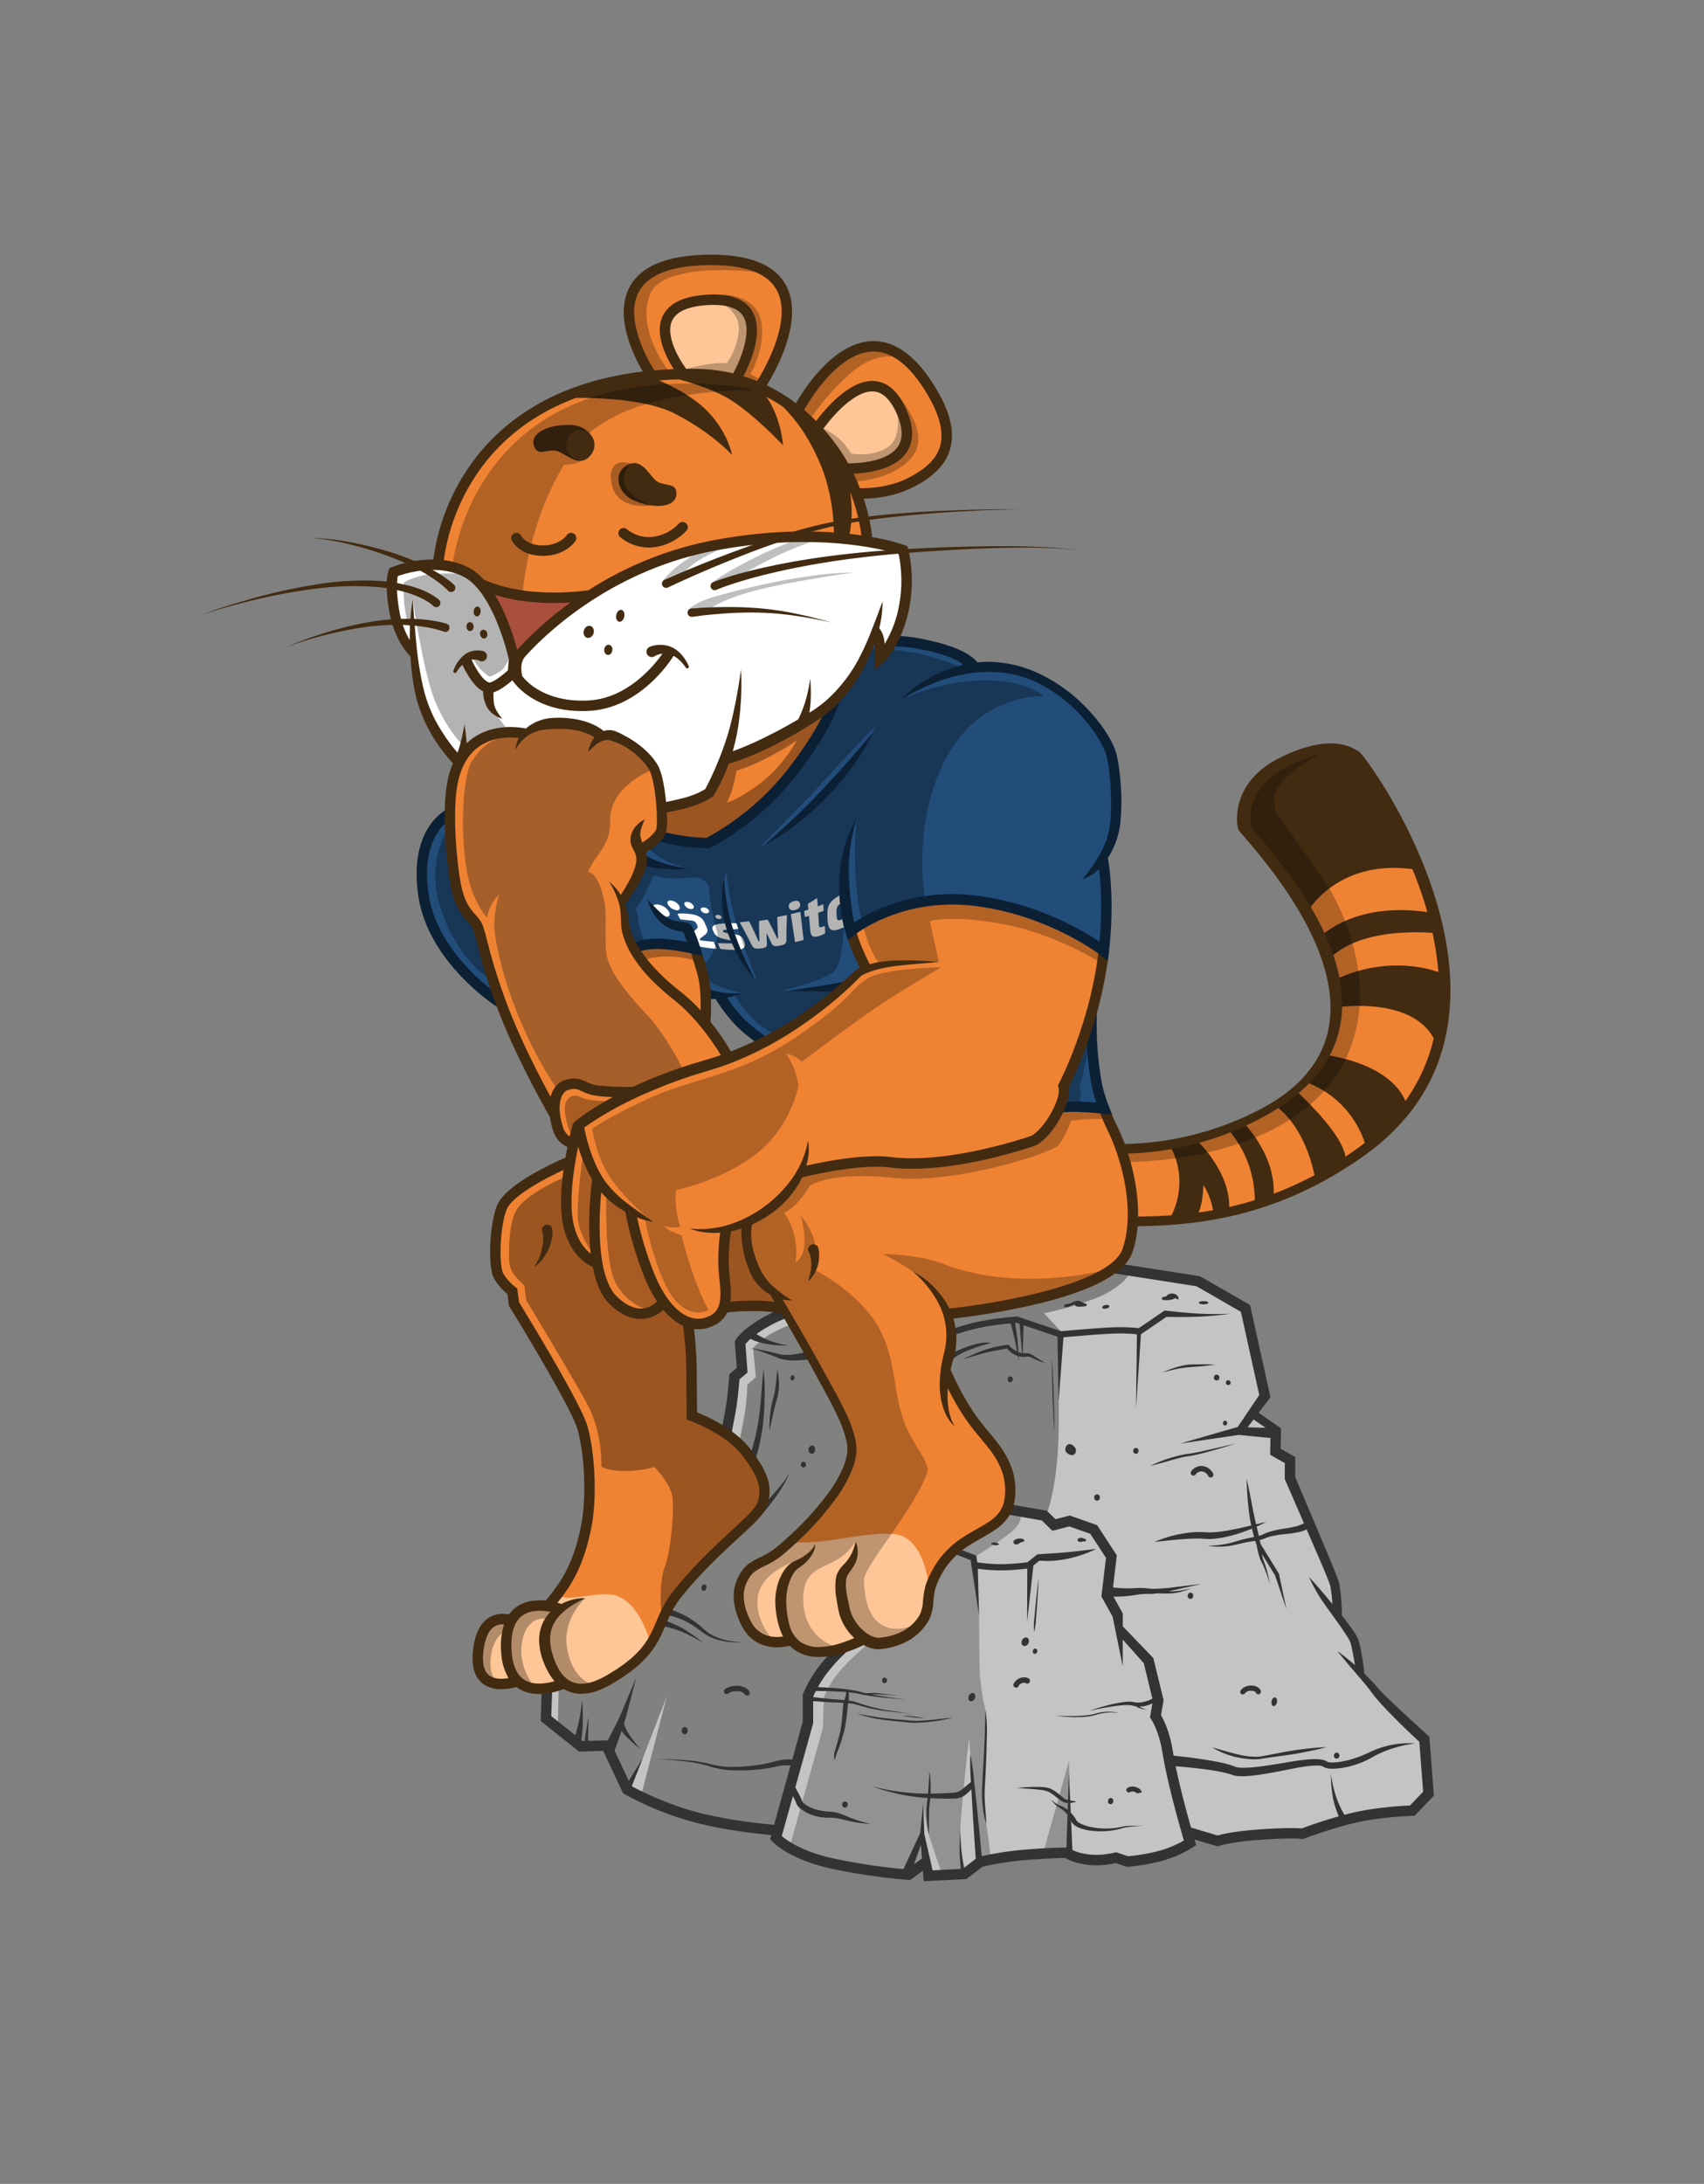 <?xml version="1.0" encoding="UTF-8"?> <svg xmlns="http://www.w3.org/2000/svg" viewBox="0 0 816.701 1046.312"><rect x="0" y="0" width="816.701" height="1046.312" fill="#808080" stroke="none"/><title>o2switch-Mascotte-Tigre-Le-Penseur</title><g id="Tigre-Le-Penseur-SVG"><g id="Couleurs-2" data-name="Couleurs"><path d="M537.11,550.486c26.257.991,57.606-10.486,68.2-16.761,85.352-50.546-9.393-132.082-10.486-136.624-.9-3.715,1.145-22.039,12.22-28.679,28.954-17.36,40.595-8.462,44.257-6.771,1.493.7,28.354,52.892,28.384,52.955,17.5,41.344,24.041,101.111-28.8,138.853-35.971,25.7-74.638,31.7-108.275,31.258" style="fill: #ef8333"></path><path d="M210.055,269.725l11.883,3.686,9.908,8.149,22.383,4.293,29.8-1.338,25.058-13.129,17.063-7.248L360,259.349l32.2-2.643,23.5,2.89s.417-7.624-4.1-20.471c-1.174-3.34,14.2-1.116,27.144-9.26,12.636-7.951,22.605-20,7.547-42.9-35.435-53.869-59.214,13.259-66.2,8.21a80.757,80.757,0,0,0-13.885-8.336c-5.079-2.482,13.384-17.413,9.5-46.246-1.29-9.582-19.478-17-37.292-16.084-17.627.9-31.606,4.839-36.967,19.266-5.073,13.651,15.283,36.423,7.345,37.008C215.6,187.656,210.055,269.725,210.055,269.725Z" style="fill: #ef8333"></path><path d="M539.546,555.743,529.11,531.031l-21.214-.8,2.726-11.688L521.678,490.3l7.432-35.4-36.67-18.935-37.321-5.122-27.908,4.627-19.436,10.725,6.5,18.5-9.683,8.876-25.266,18.372-29.229,14.862-11.579-15.688-3.085-32.93-16.316-5.633H302.724l-3.349-12.86-1.591-8.867,10.247-16.906-1.5-6.545,10.766-8.24,19.42,5.559,13.871-5.725,24.534-23.512,23.674-36.6-16.667,8.592-35.265,17.532L339.688,381.3l-22.392,6.11-3.219-17.8-6.883-9.052-16.9-8.26-13-5.346L254.9,349.225l-3.836,2.957s-12.119-3.563-20.45,1.928-13.526,15.5-13.526,15.5l-1.461,24.571,4.319,35.558,8.74,13.736L241.1,484.844l23.4,46.623,3.166,11.671,7.453,4.725L272.147,558l-20.477,8.422-11.507,11.229-2.768,12,.816,19.5,7.349,9.537,1.769,7.665L277.3,680.037s9.477,22.748,4.291,47.7-18.15,40.876-18.15,40.876l-14.706,3.525-3.709,4.3h-10.03l-6,7.635V799.1l5.5,7.278,11.327-.284,8.985,1.593,14.7-.885,8.57,2.3,18.053-6.868L314.141,783.6l9.063-18.038,16.46-18.506,26.282-25.81.468-11.982L357.669,694.5,330.5,677.755l-.905-44.386,11.084-.408,7.326-7.31h26.682l25.625,45.716,8.044,20.5L402.9,711.413l-26.884,29.7-18.346,11.258-4.5,14.037,6.118,13.068,7.124,7.281,12.04-.191,7.83,4.915,13.844-.932,13.317-4.943,10.5,1.676,18.041-8.489,5.532-19.321,7.6-15.028,26.209-17.449,2.9-14.257-2.9-12.385-17.073-22.831-10.923-21.827,1.787-19.746-1.135-6.539,33.337-6.048,37.115-9.762,14.556-10.513,3.43-17.23Z" style="fill: #ef8333"></path><polygon points="234.044 283.031 278.422 286.405 247.339 315.278 234.044 283.031" style="fill: #aa4f3d"></polygon><path d="M327.055,178.431l26.917,2.642S375.714,140.6,337.507,143.8C303.076,146.679,327.055,178.431,327.055,178.431Z" style="fill: #fec697"></path><path d="M391.467,204.716l13.987,20.549s38.347-2.793,25.632-29.38S391.467,204.716,391.467,204.716Z" style="fill: #fec697"></path><path d="M215.549,390.85l4.4,40.979,8.74,11.648,10.558,35.207s-29.3-13.877-35.765-46.855C196.8,397.714,215.549,390.85,215.549,390.85Z" style="fill: #224d7a"></path><path d="M316.258,400.642l23.155,3.285s13.211-5.5,31.926-23.78,27.119-41.969,27.119-41.969l21.1-32.894,4.293,6.606,5.725-5.174s8.49.3,21.185,4.043,16,8.74,16,8.74,23.7-6.073,53.092,22.006,8.852,71,8.852,71l.4,42.392s-30.229-20.77-64.908-23.069-56.8,12.859-56.8,12.859l7.647,18.688L390.989,483.7l-25.138,15.1L354.3,489.922l-8.711-13.005-7.5-1.075-4.847-19.952s-11.175-2.807-17.395-3.193a98.478,98.478,0,0,0-13.9.441L297.929,433.9l9.667-21.275-.328-6.11Z" style="fill: #224d7a"></path><polygon points="521.703 492.541 509.725 520.294 508.954 530.227 528.22 531.031 521.703 492.541" style="fill: #224d7a"></polygon><path d="M379.376,738.746s7.167.958,19.927-.986c12.32-1.877,26.774-4.34,32.9-1.907,12.479,4.954,13.375,28.074,13.375,28.074s.435,12.38-10.206,19.01a26.345,26.345,0,0,1-21.382,2.752s-10.942,5.316-20.7,5.316-14.838-5.693-14.838-5.693-20.652,6.947-23.888-15.93c-1.715-12.127,4.384-17.5,9.645-21.061C368.875,745.162,379.376,738.746,379.376,738.746Z" style="fill: #fec697"></path><path d="M236.367,775.693h8.587l7.927-6.458h10.108l4.7-4.826s1.3,1.48,7.762.921c3.876-.335,11.884-1.981,17.256-1.4,14.327,1.541,19.471,25.154,19.471,25.154S292.6,807.046,285.8,808.826s-15.082-1.964-15.082-1.964l-13.762,2.1-10.789-3.424S229.872,811.093,229,795.413C228.261,782.244,236.367,775.693,236.367,775.693Z" style="fill: #fec697"></path><path d="M354.606,642.275l1.1,14.2-4.844,4.514L348,687.413s11.827,7.835,15.648,17a27.591,27.591,0,0,1,1.111,17.552l-45.672,48.9s-8.042,24.657-22.28,32.739c-14.546,8.257-27.468,3.592-27.468,3.592l-6.22,2.836-2.532,12.907L279,836.484h12.734l10.3,22.232,32.076,12.106,38.756,6.113-.972,4.79,25.4,10.725,38.237,5.733L444,892.734l1.018,5.945,17.257-.853,8.257-5.808,41.285-4.9,7.761,4.074,14.373-.964,7.48,1.789,28.923-9.089-1.643-5.664L583.156,882l19.927-2.982,21.922-.778,23.057-7.142,29.478-4.3,7.121-7.424-.991-26.092-31.817-32.146-2.7-14.863-8.642-13.156-1.1-13.94L618.275,707.56v-8.037l-6.962-5.017-.575-10.026-10.132-8.3,6.029-8.7-9.167-41.216-24.6-12.637-40.408-5.185L509.941,619.6l-55.675,10.6.853,13.254-2.422,16,14.863,22.458,13.768,18.441,2.474,18.629-4.793,10.6L457.6,742.914l-11.44,16.777L444,774.716l-12.33,11.009-18.386.83-12.66,3.684-16.4.22-7.156-4.184-12.254-1.161-8.03-9.125-3.608-10.851,4.91-11.9,17.933-12.133,19.214-19.144s11.1-14.928,12.413-24.011a27.633,27.633,0,0,0-2.2-15.682l-29.1-53.561Z" style="fill: #c4c4c4"></path><polygon points="188.257 273.908 208.775 270.22 224.697 274.294 235.817 286.405 241.872 300.661 246.385 315.578 260.011 302.732 281.615 285.853 307.406 272.265 336.55 262.037 376.294 257.15 415.706 259.596 433.332 264.051 434.514 284.45 430.349 302.862 422.174 314.67 419.532 301.128 410.615 322.679 395.285 339.434 377.422 351.083 347.45 363.438 339.275 380.972 317.296 387.413 315 373.541 310.128 361.734 294.684 352.854 283.541 350.422 270.743 346.046 250.453 351.285 235.817 351.413 219.247 364.276 209.972 354.303 200.89 333.165 197.917 311.532 190.899 304.431 187.8 287.752 188.257 273.908" style="fill: #fff"></polygon></g><g id="Logo-2" data-name="Logo"><g><path d="M352.535,442.3c.424.022.5.112.571.311.29.815.435,1.227.723,2.053.094.269.026.369-.3.4-1.781.147-3.427.292-5.673.387-1.067.045-1.493.226-1.313.66l.081.2c.126.3.533.517,1.56.706,1.71.31,2.589.453,4.384.716,2.914.434,3.512,1.6,4.083,3.322l.137.412c.9,2.7-.854,3.662-4.774,3.639a56.135,56.135,0,0,1-6.4-.433c-.317-.035-.467-.115-.566-.35l-.9-2.142c-.109-.257-.047-.337.286-.32,2.207.112,3.409.147,6.153.119,1.239-.013,1.592-.14,1.415-.565l-.065-.157c-.139-.336-.622-.52-2.078-.807-1.58-.312-2.325-.477-3.743-.823a5.707,5.707,0,0,1-4.232-3.429l-.163-.382c-.965-2.251.345-3.108,5.479-3.412,1.292-.076,3.279-.141,5.337-.1" style="fill: #fff"></path><path d="M376.8,438.448c.236-.051.357.016.369.248-.166,4.4-.25,6.6-.246,11.311.011,2.132-.738,2.589-3.074,3.015-3,.547-3.42.333-4.336-1.642-.83-1.783-1.248-2.656-2.1-4.38.04,1.85.067,2.787.139,4.678.083,2.094-.231,2.407-3.236,2.734-2.3.251-3.164.059-4.146-1.858-2.129-4.242-3.227-6.351-5.5-10.381-.127-.216-.03-.317.2-.339,1.57-.152,2.357-.237,3.938-.421.18-.021.259.061.379.278,1.76,3.529,2.61,5.36,4.277,9.087.115.229.169.247.337.226s.21-.05.192-.291c-.141-3.766-.18-5.633-.207-9.249,0-.208.132-.3.338-.327,1.383-.2,2.076-.3,3.466-.529a.427.427,0,0,1,.48.2c1.793,3.339,2.643,5.043,4.319,8.608.1.23.153.246.3.219.169-.032.236-.069.235-.318-.211-3.994-.272-5.9-.384-9.674-.021-.23.038-.335.222-.371C374.379,438.964,375.187,438.8,376.8,438.448Z" style="fill: #fff"></path><path d="M383.491,433.135c.182,1.358-.7,2.419-2.373,2.841-1.724.434-2.83-.118-3.056-1.432-.221-1.292.648-2.3,2.416-2.781,1.713-.464,2.834.038,3.013,1.372m-.305,3.783c.263-.069.411.035.44.265.61,4.941.832,7.3,1.516,12.745a.4.4,0,0,1-.306.5c-1.372.364-2.058.537-3.427.864-.238.057-.376-.043-.419-.319-.837-5.4-1.156-7.787-1.923-12.661a.379.379,0,0,1,.337-.456C380.916,437.5,381.673,437.317,383.186,436.918Z" style="fill: #fff"></path><path d="M391.251,430.446c.256-.188.4-.044.428.231.122,1.443.175,2.151.274,3.562.887-.349,1.33-.533,2.216-.915.309-.133.445-.063.459.19.055.981.08,1.468.129,2.444a.544.544,0,0,1-.412.576c-.874.346-1.311.512-2.185.829.147,2.339.211,3.5.364,5.895.069,1.073.5,1.129,1.478.812.372-.121.558-.182.931-.307.27-.09.423-.012.437.245.055,1.071.084,1.61.149,2.7a.616.616,0,0,1-.377.655,12.778,12.778,0,0,1-2.356,1.014c-2.253.665-4.1.952-4.409-2.334-.28-3-.391-4.39-.649-7.226-.617.181-.925.269-1.542.442-.282.079-.449.005-.476-.25-.095-.9-.143-1.352-.243-2.254-.026-.233.119-.394.407-.476.629-.179.943-.272,1.571-.459-.1-1-.148-1.5-.256-2.508-.028-.262.073-.343.331-.5A41.38,41.38,0,0,0,391.251,430.446Z" style="fill: #fff"></path><path d="M404.469,432.135c-.394.211-.818.434-1.314.693-1.927,1-2.289,1.932-2.234,4.919.056,3.016.442,3.647,2.313,2.841,1.664-.717,2.5-1.1,4.167-1.894.3-.142.443-.067.441.258-.007,1.146-.01,1.716-.012,2.849a.867.867,0,0,1-.414.8,19.452,19.452,0,0,1-4.114,2.167c-5.361,2.112-6.494.733-6.724-5.211s.8-7.7,6.5-10.97c.288-.165.688-.394,1.148-.645" style="fill: #fff"></path><path d="M345.816,439.25c.2.546-.317,1.024-1.13,1.044a1.934,1.934,0,0,1-1.816-.96c-.207-.542.257-.983,1.073-1.009a1.988,1.988,0,0,1,1.873.925" style="fill: #fff"></path><path d="M339.784,436.177c.314.778-.339,1.422-1.4,1.4a2.888,2.888,0,0,1-2.47-1.471c-.333-.776.223-1.364,1.3-1.345a2.956,2.956,0,0,1,2.569,1.416" style="fill: #fff"></path><path d="M332.389,433.932c.438.955-.189,1.69-1.346,1.6a3.86,3.86,0,0,1-2.908-1.9c-.471-.951.072-1.634,1.261-1.553a3.837,3.837,0,0,1,2.993,1.849" style="fill: #fff"></path><path d="M325.586,434.028c.673,1.3.022,2.242-1.44,2.07a5.955,5.955,0,0,1-3.965-2.638c-.727-1.274-.088-2.177,1.427-2.03a5.541,5.541,0,0,1,3.978,2.6" style="fill: #fff"></path><path d="M320.578,436.677c.946,1.663.185,2.795-1.814,2.518a9.048,9.048,0,0,1-5.589-3.328c-1.018-1.569-.045-2.73,2.026-2.545a7.583,7.583,0,0,1,5.377,3.355" style="fill: #fff"></path><path d="M337.619,441.893c.376.833.563,1.252.938,2.094.649,1.46.95,2.551-.663,3.86-.966.753-1.408,1.114-2.254,1.806-.268.157-.309.3-.165.612.038.083.058.124.1.206,2.335.334,3.529.481,6.293.684.166.012.2.034.245.141.546,1.276.819,1.914,1.362,3.185.045.106.007.123-.111.113a76.5,76.5,0,0,1-10.831-1.654,1.075,1.075,0,0,1-.787-.663c-.361-.717-.543-1.076-.909-1.794-.854-1.674-.492-2.164.606-3.232.991-.934,1.5-1.424,2.627-2.45.451-.445.405-.867-.021-1.766-.078-.163-.117-.245-.194-.409-.544-1.141-1.35-1.511-3.439-1.7-1.645-.15-2.44-.237-4.047-.422a.5.5,0,0,1-.425-.287c-.428-.781-.644-1.171-1.078-1.945-.2-.349-.089-.466.185-.513a17.725,17.725,0,0,1,4.218.012c3.285.24,6.873.848,8.354,4.125" style="fill: #fff"></path></g></g><g id="Rayures"><path d="M573.591,546.3S591.4,562.911,588.9,581.386l-7.051,1.535s-.637-8.554-5.106-15.137c0,0-.068,15.946-6.185,16.642l-11.551,2.038a35.647,35.647,0,0,0,1.923-37.22Z" style="fill: #422b11"></path><path d="M627.258,435.947s15.061-25.516,52.429-19.114l-27.724-52.96-10.886-6.554-27.085,8.371-15.22,16.254-1.509,11.463,5.129,12.248Z" style="fill: #422b11"></path><path d="M631.332,450.085s17.427-19.747,56.652-12.443l3.331,9.741s-39.148-5.442-55.486,13.393Z" style="fill: #422b11"></path><path d="M639.16,469.683l1.577,12.917s37.982-5.939,47.527,17.176l3.758-18.349-1.879-15.393S667.136,456.2,639.16,469.683Z" style="fill: #422b11"></path><path d="M633.5,505.177s34.189,3.182,40.986,24.636L654.759,549.86s-4.686-23.514-31.006-32.2Z" style="fill: #422b11"></path><path d="M610.184,528.9l9.978-7.278s26.394,23.563,24.689,34.9l-14.391,9.166S627.248,540.665,610.184,528.9Z" style="fill: #422b11"></path><path d="M595.264,537.117s17.644,16.946,14.92,37.814l-9.024,3.738s2.915-19.737-12.521-37.514Z" style="fill: #422b11"></path></g><g id="Details-gueule"><path d="M313.018,181.073s16.942,6.269,26.513,16.432S350.873,218,350.873,218s-9.368-10.583-27.607-19.9c-18.162-9.276-54.484-7.3-54.484-7.3l21.2-8.408Z" style="fill: #422b11"></path><path d="M318.712,180.11s19.38,4.073,31.049,11.229S375.3,213.358,375.3,213.358a55.386,55.386,0,0,0-4.4-16.935c-3.8-8.331-8.523-11.4-8.523-11.4l-19.77-5.818Z" style="fill: #422b11"></path><path d="M365.373,187.224S382.36,195.5,393.688,223.6c6.631,16.448,6,33.8,6,33.8l7.071.208s2.788-9.187.566-23.036S399.766,214,399.766,214l-18.772-18.948Z" style="fill: #422b11"></path><path d="M266.2,215.917c4.414.578,11.147,8.918,16.679,2.4s-1.074-14.284-8.753-14.7c-10.965-.59-20.378,3.828-18.2,10.073C257.69,218.725,261.787,215.339,266.2,215.917Z" style="fill: #422b11"></path><path d="M315.352,230.917c-3.938-2.077-7.349-12.238-14.8-8.046s-3.962,13.766,3.094,16.824c10.076,4.367,20.437,3.5,20.564-3.115C324.309,231.246,319.29,232.994,315.352,230.917Z" style="fill: #422b11"></path></g><g id="Ombres-2" data-name="Ombres"><path d="M250.369,285.377s2.078-33.241,19.764-62.378l.139-.228a35.957,35.957,0,0,0,6.168-.964c2.037-.66,2.1-1.035,2.1-1.035s-8.816-1.625-6.889-9.286c2.23-8.862,10.793-3.985,10.837-4.022,27-23.262,82.885-20.24,82.885-20.24s-59.76-13.772-103.465,13.253c-41.149,25.445-45.123,71.214-45.123,71.214s10.231,3.171,14.077,7.746S250.369,285.377,250.369,285.377Z" style="opacity: 0.25"></path><path d="M220.789,274.844s-13.128-.523-18.991,1.046-8.174,3.11-8.174,3.11a57.983,57.983,0,0,0,.454,12.757,33.506,33.506,0,0,0,2.914,10.123l.788-14.694s5.174,35.108,10.569,48.319a72.113,72.113,0,0,0,12.919,21.027l4.724.827L243,349.266l-6.606-8.752-3.8-12.138-8.669-13,2.559-.455a25.259,25.259,0,0,0,3.826,5.67,32.217,32.217,0,0,0,3.47,3.092,1.873,1.873,0,0,0,2,.186c1.625-.83,4.657-2.463,5.452-3.477a40.013,40.013,0,0,0,2.808-4.824l-2.2-18.4L230.862,277.6Z" style="opacity: 0.3"></path><path d="M317.505,278.367a52.057,52.057,0,0,1,6.33-6.413c3.3-2.7,8.7-6.248,8.7-6.248l13.1-2.862s-8.78,4.156-12.3,6.688a44.476,44.476,0,0,0-5.917,5.092Z" style="opacity: 0.25"></path><path d="M341.133,279.413s2.628-2.807,15.674-9.688A191.262,191.262,0,0,1,379.9,259.307h9.95a148.812,148.812,0,0,0-20.326,8.436c-11.064,5.56-13.61,7.5-13.61,7.5Z" style="opacity: 0.25"></path><path d="M329.7,293.078s.185-3.759,14.45-7.7c43.1-11.909,64.569-11.018,64.569-11.018s-30.606,4.256-46.955,8.632-21.963,8.917-21.963,8.917Z" style="opacity: 0.25"></path><path d="M320.367,177.606s-15.44-19.493-8.917-36.331,52.018-10.816,52.018-10.816l-8.209-4.7H320.367L302.45,137.725l-1,18.413,9.176,23.072Z" style="opacity: 0.25"></path><path d="M329.009,176.752a88.178,88.178,0,0,1,10.885-2.325,43.26,43.26,0,0,1,8.491-.427,32.566,32.566,0,0,0,5.67-15.028c.936-8.862-7.156-12.963-7.156-12.963l.108-4.816s15.58.11,17.837,12.88-5.174,25.137-5.174,25.137l5.449,2.992-2.091,4.183Z" style="opacity: 0.25"></path><path d="M388.651,200.394a112.937,112.937,0,0,1,18.578-21.184c12.138-10.935,22.377-8.127,22.377-8.127l-2.478-4.129H408.351l-26.1,27.661Z" style="opacity: 0.25"></path><path d="M394.294,205.145a31.6,31.6,0,0,1,8.146,5.282,31.157,31.157,0,0,1,5.477,6.867s9.413,1.871,17.065-2.7,4.981-17.2,4.981-17.2l1.211-6.825s14.918,16.734,6.276,27.963S410.422,230.7,410.422,230.7Z" style="opacity: 0.25"></path><path d="M299.45,232.459c1.361,5.232,12.675,9.688,12.675,9.688s-16.738,2.9-19.047-10.624,9.276-9.419,9.276-9.419A9.918,9.918,0,0,0,299.45,232.459Z" style="opacity: 0.3"></path><path d="M636.11,424.027s28.346,43.119,8.82,83.358C620.422,557.893,540.5,556.679,540.5,556.679l-1.926-5.285s73.1-7.051,93.578-39.608-6.323-77.585-6.323-77.585L595.6,395.45l6.826-19.267,15.193-11.724,18-4.872S610.431,372.055,610.6,382.52c.093,5.864,1.531,7.446,1.531,7.446Z" style="opacity: 0.25"></path><path d="M214.39,397.845s-10.928,15.66-2.684,38.889S233.394,468,233.394,468l-3.963-25.433-8.785-8.475Z" style="opacity: 0.3"></path><path d="M451.119,463.433s-28.009.406-35.633,5.539-7.72,8.74-23.532,20.5c-9.073,6.746-21.715,15.771-38.477,22.046-16.313,6.107-27.879,8.426-39.165,13.293-19.771,8.527-30.5,15.964-30.5,15.964s1.954,13.513,8.724,23.463,17.6,19.046,17.6,19.046l-.9,1.225s5.594,29.724,15.42,39.55c7.983,7.983,14.945,3.458,14.945,3.458s-2.772-4.247-6.771-15.307a188.637,188.637,0,0,1-6.11-20.353s-3.22-1.135-5.181-2.043a11.532,11.532,0,0,1-3.365-2.5,14.545,14.545,0,0,0,3.881.722,37.9,37.9,0,0,0,4-.227,42.92,42.92,0,0,1-2.009-9.605c-.605-5.835.165-8.147.165-8.147s20.717-3.963,37.762-16.844,20.724-33.028,20.724-33.028a42.963,42.963,0,0,0-2.036-7.954,39.808,39.808,0,0,0-3.771-7.293,10.284,10.284,0,0,1,4.184,1.431,11.193,11.193,0,0,1,3.192,2.431s16.266-12.477,30.8-22.715S451.119,463.433,451.119,463.433Z" style="opacity: 0.25"></path><path d="M290.642,573.358s-1.1,29.614,4.184,40.789a26.224,26.224,0,0,0,14.229,12.909l8.89-2.093-7.134-14.938-8.5-29.126Z" style="opacity: 0.3"></path><path d="M279.193,554.477s-3.4,25.046-1.9,31.817a38.045,38.045,0,0,0,5.7,12.5l2.948-34.761Z" style="opacity: 0.3"></path><path d="M273.853,544.046s-5.959-13.665-1.431-17.752c3.359-3.032,5.991-.1,9,.44a62.953,62.953,0,0,0,9.823.826Z" style="opacity: 0.3"></path><path d="M373.376,626.284l-26.08.069-.453-36.7,10.074-3.189s.316,16.513,3.523,22.569,9.553,9.07,9.553,9.07Z" style="opacity: 0.35"></path><path d="M357.669,584.508l14.441-6.857,11.722-16.489,34.409-4.653,35.117.445,40.3-9.9,11.075-10.52,5.371-15.757,9.964-25.584,2.266,6.413s-2.2,7.265-3.33,12.99c-.541,2.734-1.53,6.19-1.53,6.19s.7,1.214.374,4.352-.963,3.633-.963,3.633l11.928,1.042,1.53,6.306s-4.871-.137-9.33.11-7.6.716-7.6.716-2.905,7.734-5.945,11.587-49.87,18.932-79.321,15.8c-30.254-3.219-39.991,3.742-39.991,3.742a40.829,40.829,0,0,1-4.789,6.731,27.748,27.748,0,0,1-7.514,6.4s3.386,3.963,5,11.436.35,12.1.35,12.1,3.737-1.4,4.315-8.257a40.139,40.139,0,0,0-1.734-13.871s2.642,2.146,5.562,8.917,1.186,16.925,1.186,16.925,18.9,9.427,29,24.921c10.376,15.915,7.919,32.432,14.009,48.319,4.158,10.846,12.52,19.2,10.844,23.883-6.392,17.856-30.43,45.13-30.3,51.337.66,32.12,23.367,21.881,23.367,21.881S426.5,792,412.954,782.752c-6.316-4.313-10.026-14.993-9.358-24.33.348-4.852,4.123-8.739,5.5-12.248a14.367,14.367,0,0,0,.936-7.6,25.405,25.405,0,0,1-8.863,8.642c-7.706,4.6-17.128,5.089-16.107,20.89,1.08,16.734,14.566,20.477,14.566,20.477s-17.394,6.826-22.844-8.752,2.807-31.266,2.807-31.266-15.413,5.394-16.458,17,7.08,19.61,7.08,19.61l-8.974-2.191-7.866-17.224,3.907-12.2,18.73-12.454,25.771-28.846,6.307-14.945-2.405-14.529-30.654-56.51-3.806-7.684s-7.21-4.283-10.182-11.659S357.669,584.508,357.669,584.508Z" style="opacity: 0.25"></path><path d="M423.248,600.853s16.264-.183,29.009,4.762c34.443,13.363,74.449,3.523,74.449,3.523l-6.192,6.247L454.6,630.13l-10.3-15.736a65.105,65.105,0,0,0-6.853-5.256A141.609,141.609,0,0,0,423.248,600.853Z" style="opacity: 0.25"></path><path d="M271.328,563.736s-19.989,8.081-24.282,16.888c-3.1,6.366-3.209,17.658-3.029,23.428a12.01,12.01,0,0,0,2.671,6.93c.349.463.721.926,1.1,1.36a36.847,36.847,0,0,0,3.539,3.514l.9,7.112s21.6,35.656,29.191,49.693,6.8,29.847,6.8,29.847,2.419,2.3,11.089,2.217a55.26,55.26,0,0,0,14.409-1.859s7.857,8.106,8.628,14.712-.757,25.156-3.743,33.083c-2.969,7.879-1.666,21.481-1.666,21.481L330.4,758.755l35.55-36.79.468-12.7-11.038-18-23.771-13.511-1.11-43.436-13.541-9.989-10.128,5.076L291.3,621.028l-6.261-16.377-8.6-6.595-6.5-17.96Z" style="opacity: 0.35"></path><path d="M280.569,765.7s-11.845,10.016-8.532,25.308c2.862,13.215,10.519,15.362,10.519,15.362l-4.262,2.659-8.727-2.246L262.4,793.72l.413-18.4,11.477-8.257Z" style="opacity: 0.3"></path><path d="M261.606,775.569s-9-1.954-11.367,10.986c-2.058,11.251,4.75,20,4.75,20l-6.285-.2-6.392-11.925,3.468-20.587,10.238-5.67,11.648,2.481Z" style="opacity: 0.3"></path><path d="M240.606,782.463s-4.972,3.408-5.5,12.785c-.413,7.266,2.092,9.055,2.092,9.055l-7.2-.62-.825-19.032,9.489-8.958,6.323.371Z" style="opacity: 0.3"></path><path d="M327.97,513.77s-7.477-16.336-17.621-27.275c-8.083-8.715-19.321-21.027-19.872-31.045-.656-11.937.376-17.614-.826-23.621-2.871-14.351-7.761-14.031-7.761-14.031a34.06,34.06,0,0,1,2.849-5.408c2.9-4.574,7.916-9.265,7.72-19.156-.331-16.679,19.981-24.358,19.981-24.358s-2.966-8.211-3.385-8.1-16.761-7.917-16.761-7.917l-14.973-6.32-19.711,1.454-7.558,3.938-5.318.928s-10.321-1.276-18.5,11.77c-4.59,7.325-5.757,34.588-2.4,53.119,2.621,14.473,9.555,21.853,9.555,21.853a20.278,20.278,0,0,1,2.147-6.055,18.124,18.124,0,0,1,3.707-4.954,51.176,51.176,0,0,0-2.331,15.248c.019,3.29,2.331,21.523,13.211,46.844a202.652,202.652,0,0,0,16.624,30.826l6.606-2.291,16.72,3.695,16.085-.55Z" style="fill: #1d1d1b;opacity: 0.35"></path><polygon points="512.339 843.633 513.083 887.394 500.367 886.404 512.339 843.633" style="fill: #1d1d1b;opacity: 0.3"></polygon><path d="M482.658,735.6c-7.76,5.7-14.86,9.87-14.86,9.87l1.47,28.58s0,20.65.38,28.35a111.528,111.528,0,0,0,2.82,17.5l.05,8.7-1.24,30.2,1.39,15.07s.81,4.8,1.28,8.68.98,8.94.98,8.94l-5.65.53-4.83-59.52s-3.68,32.17-4.15,44.16a89.068,89.068,0,0,0,1.19,19.78l-10.47.09s-4.31-12.63-5.83-17.45-2.63-15.48-2.63-15.48l.38,28.64-8.82,5.94-34.88-5.29-20.66-8.34,15.8-56.61.52-14.86a48,48,0,0,1,7.49-12.33,120.891,120.891,0,0,1,12.74-12.38l13.13-2.54,15.3-8.55,3.96-20.96,12.31-16.67,20.24-12.66.63-2.16,8.47,1.53v.01C489.3,727,489.658,730.462,482.658,735.6Z" style="fill: #1d1d1b;opacity: 0.3"></path><path d="M541.078,610.682s-4.05,7.04-17.43,11.89a155.851,155.851,0,0,1-23.32,6.6l8.3,8.8-1.24,33.4s.62,19.07-1.3,33.74-4.29,19.62-4.29,19.62l-7.87.96.48-2.65-12.52-2.27,2.34-8.04-3.64-13.38-13.03-17.44-14.34-23.01,2.72-16.66-1.83-12.86,55.18-10.45,25.51-11.35Z" style="fill: #1d1d1b;opacity: 0.4"></path><path d="M379.027,634.624a65.152,65.152,0,0,0-10.394,4.913,39.039,39.039,0,0,0-7.694,6.316l1.322,13.926-4.022,3.579s-.3,7.307-1.211,13.128-2.667,14.2-2.667,14.2L365.2,705.571l.5,14.842L327.963,760.63l-9.993,15.351L310.155,790,290.424,806.55l-15.718,1.716-6.853-1.514-.1,3.042-.392,15.835,10.969,10.993,12.15.461,11,18.463,6.7-13.372,11.45-29.614-12.138,46.816,29.973,12.991,34.431,3.963,15.358-51.519.3-13.153,14.616-20.653-14.092-.326-8.958-4.727-12.7-.346-9.056-6.134-4.186-16.551,7.314-12.283L380.7,737.505l24-30.606,3.654-13.982-2.663-12.44Z" style="fill: #1d1d1b;opacity: 0.4"></path><path d="M306.021,456.172l3.571,3.571s2.231-1.431,10.169-1.459a41.855,41.855,0,0,1,13.4,2l-1.635-4.8a63.521,63.521,0,0,0-14.356-1.594C308.991,453.881,306.021,456.172,306.021,456.172Z" style="opacity: 0.3"></path><path d="M469.569,326.037a99.585,99.585,0,0,0-37.789,9.26l27.633-15.8s-7.927-4.169-20.807-6.646a107.413,107.413,0,0,0-23.113-1.964l-8.924,18.285-7.774,9.684-14.52,25.88-32.2,32.253-12.88,7.266-22.665-3.54-5.574,5.959a52.448,52.448,0,0,0,7.762,5.5c4.266,2.421,11.477,3.966,11.477,3.966l-5.7-.207-17.061-4.621-9.423,20.775,3.283,19.351,3.571,3.571,10.659-2.933-6.717-1.422s-2.579-5.725-2.724-8.34a44.6,44.6,0,0,0-1.4-7.1,30.018,30.018,0,0,0,4.376-6.633c1.954-4.018,4.289-9.285,4.289-9.285a37.857,37.857,0,0,0,9.665,1.634c4.583,0,10.184-.62,10.184-.62,3.16.255,6.043,2.156,6.642,5.269a74.194,74.194,0,0,0,1.615,11.974c.872,4.168,1.607,6.819,2.065,8.3a7.873,7.873,0,0,1,.239,3.715,29.894,29.894,0,0,1-1.809,6.116c-1.982,4.807-4.2,5.417-4.2,5.417l2,8.876a40.554,40.554,0,0,0,7.652,3.593,78.857,78.857,0,0,0,8.532,2.27l-3.7,1.034a50.029,50.029,0,0,0,7.583,10.239,42.125,42.125,0,0,0,10.307,7.707l9.314-3.157L402.5,472.85s-23.634,1.721-24.228,1.755-3.536,0-3.536,0,19.5-4.293,25.185-9.358c3.81-3.394,4.662-22.478,4.662-22.478V411.7l5.945-19.333s-2.181,20.312.9,40.541c.481,3.151,1.045,6.007,1.655,8.582l30.3-10.364c-1.433-8.83-4.545-38.449,8.972-65.841,16.624-33.689,47.917-31.707,47.917-31.707S491.284,325.1,469.569,326.037ZM361.376,468.44l-4.459-6.894-8.807-20.573-1.486-15.854.5-4.183.991-3.193a134.118,134.118,0,0,0,4.858,24.921,247.9,247.9,0,0,0,10,27.042Zm56.752-117.358-11.807,17.175-25.1,25.761L366.385,404.7l-2.258,1.214s22.378-22.535,28.68-29.562c6.473-7.218,26.684-28.528,26.684-28.528Z" style="opacity: 0.3"></path><path d="M413.091,441.49c3.305,13.956,7.955,19.684,7.955,19.684l12.11-.6L450,460.9l-4.349-19.541s10.129-3.3,35.34,1.431,46.293,18.385,46.293,18.385l1.826-6.276s-28.025-16.383-51.493-21.7C443.89,425.56,413.091,441.49,413.091,441.49Z" style="opacity: 0.25"></path><path d="M374.284,352.854l-27.421,11.439-7.423,15.854L317.3,387.13l-.479,13.989,24.11,2.808s22.431-14.285,34.926-27.5,22.605-38.253,22.605-38.253Zm-9.89,22.413c-11.064,8.3-16.018,9.207-16.018,9.207a37.414,37.414,0,0,0,3.1-8.133,63.681,63.681,0,0,0,1.445-7.059,77.984,77.984,0,0,0,12.426-5.037,127.69,127.69,0,0,0,16.555-9.5S375.458,366.97,364.394,375.267Z" style="opacity: 0.35"></path></g><g id="Traits-2" data-name="Traits"><path d="M543.179,587.482c31.711-.152,69.43-4.69,110.262-33.531,93.245-65.862,1.641-192.066-2.2-193.883-1.823-.864-12.156-10.095-38.5,3.34-23.188,11.825-20.1,31.833-19.238,33.96,1.646,4.054,92.652,93.1,8.608,135.073a146.363,146.363,0,0,1-65,15.675m1.032,4.574a142.866,142.866,0,0,0,54.325-11.325.724.724,0,0,0,.126-.054q6.609-2.788,13.271-6.408c87.137-47.4-5.145-134.5-6.238-139.042-.9-3.715-1.043-13.958,8.555-22.595a38.282,38.282,0,0,1,8-5.474c20.671-10.785,26.34-6.078,30-4.386,1.494.7,17.441,21.454,29.612,50.133.03.062.05.135.079.2,17.5,41.345,27.076,99.059-25.761,136.8-39.532,28.244-76.033,32.2-106.773,32.348" style="fill: #422b11"></path><g><path d="M464.767,637.308c2.465-.669,4.943-1.242,7.449-1.687,4.008-.7,8.095-1.206,12.176-1.592.759,2.815,1.5,5.645,2.113,8.484.352,1.641.664,3.3.952,4.965-.044-.02-.088-.034-.131-.055a10.771,10.771,0,0,1-1.956-1.251,13.808,13.808,0,0,1-1.716-1.56h0l-.273-.4-.541.071c-1.868.243-3.7.6-5.529,1-1.825.433-3.643.877-5.44,1.485-1.781.627-3.528,1.291-5.233,2.06-1.71.75-3.4,1.546-5.051,2.416l5.341-1.629c1.784-.515,3.552-1.068,5.337-1.492s3.586-.8,5.4-1.123l4.974-.928a11.788,11.788,0,0,0,3.843,3.059,8.98,8.98,0,0,0,1.334.532q.228,1.423.44,2.848c-.022-.922-.066-1.844-.1-2.767a9.975,9.975,0,0,0,.983.237c.282.041.568.043.852.058l.1,1.2.035-1.2c.14.006.279.029.419.029.235-.012.47-.011.7-.042L491.6,650l.27-.038a4.1,4.1,0,0,1,2.122.272c.706.274,1.42.744,2.245,1.1a40.448,40.448,0,0,0,4.833,1.693c-1.464-.861-2.945-1.706-4.355-2.583-.665-.445-1.318-.986-2.142-1.435a5.638,5.638,0,0,0-2.793-.7l-.645.019c-.187.014-.375,0-.562,0-.131-.008-.26-.037-.391-.052l.4-13.349,16.238,5.469.57,30.98,2.307-30.678c5.872-.516,11.754-1.008,17.625-1.42,3.152-.206,6.276-.425,9.376-.417,2.738,0,5.518.131,8.214.4l-.448,35.609,2.375-35.631.175-.119,12.051-8.2c5.036.108,10.043.1,15.062-.08,5.217-.209,10.391-.71,15.529-1.426-5.179.218-10.367.216-15.512-.074-5.152-.315-10.313-.806-15.419-1.421l-.5-.06-.463.315h0l-11.99,8.16a86.035,86.035,0,0,0-9.077-.474c-3.229-.007-6.424.218-9.583.425-6.226.436-12.426.956-18.634,1.5l-20.622-6.947-.292-.1-.3.024c-5.226.423-10.392,1-15.58,1.906-2.6.462-5.172,1.057-7.708,1.746s-5.029,1.463-7.545,2.379l1.056,2.808C459.843,638.744,462.315,637.982,464.767,637.308Zm22.428-3.529,1.474.5,1.17,13.948c-.126-.02-.254-.024-.379-.05a7.914,7.914,0,0,1-1.377-.428c-.005-.108-.006-.216-.012-.323-.087-1.7-.181-3.4-.359-5.1-.319-2.847-.748-5.662-1.2-8.48C486.738,633.821,486.967,633.8,487.2,633.779Z" style="fill: #333"></path><path d="M374.276,648.931c-.28-.047-.552-.11-.822-.178l-.909-.244-1.826-.458c-1.218-.294-2.437-.562-3.657-.817q-3.662-.762-7.337-1.381,3.555,1.119,7.058,2.371c1.166.417,2.326.847,3.474,1.3l1.711.691.85.36c.318.127.639.248.961.346a25.675,25.675,0,0,0,7.767.863,55.416,55.416,0,0,0,7.69-.68l-.922-3.892a52.354,52.354,0,0,1-7.006,1.557A23.45,23.45,0,0,1,374.276,648.931Z" style="fill: #333"></path><path d="M363.409,694.506c.484-1.792.879-3.6,1.224-5.411s.637-3.629.9-5.451.431-3.673.556-5.5c.264-3.664.382-7.321.418-10.974.006-1.827-.019-3.653-.118-5.479s-.212-3.65-.446-5.47c-.435,3.639-.711,7.265-.993,10.887-.254,3.621-.568,7.237-1.035,10.817a101.875,101.875,0,0,1-1.933,10.609q-.628,2.62-1.368,5.2a51.607,51.607,0,0,1-1.7,4.959l2.741,1.219A43.518,43.518,0,0,0,363.409,694.506Z" style="fill: #333"></path><path d="M372.154,671.064l.525-1.8c.13-.625.269-1.249.357-1.875a27.057,27.057,0,0,0,.313-3.757,29.563,29.563,0,0,0-.8-7.415c-.263,2.476-.448,4.908-.757,7.309a38.926,38.926,0,0,1-1.391,7.036,34.179,34.179,0,0,0-.809,3.663c-.222,1.223-.385,2.453-.51,3.684a52.416,52.416,0,0,0-.289,7.413c.6-2.406,1.1-4.808,1.632-7.2S371.485,673.36,372.154,671.064Z" style="fill: #333"></path><path d="M367.48,722.805q2.145-2.664,4.166-5.419a67.153,67.153,0,0,0,3.754-5.718,40.328,40.328,0,0,0,3.054-6.1,39.883,39.883,0,0,1-3.814,5.575c-1.387,1.774-2.9,3.434-4.372,5.134q-2.229,2.528-4.574,4.947c-1.56,1.606-3.163,3.2-4.777,4.707l2.13,2.113C364.593,726.319,366.043,724.581,367.48,722.805Z" style="fill: #333"></path><path d="M318.813,773.62l.08.01a26.432,26.432,0,0,1,4.719,1.113,38.8,38.8,0,0,1,4.638,1.862,43.062,43.062,0,0,1,8.49,5.5,23.6,23.6,0,0,0,9.692,4.1,37.455,37.455,0,0,0,10.348.551,37.06,37.06,0,0,1-10.167-1.312,22.431,22.431,0,0,1-8.884-4.549,44.615,44.615,0,0,0-8.414-6.307,41.074,41.074,0,0,0-4.8-2.324,28.613,28.613,0,0,0-5.234-1.606c-.033-.007-.07-.013-.105-.017a1.5,1.5,0,0,0-.363,2.982Z" style="fill: #333"></path><path d="M316.493,778.749l.012,0c1.826.417,3.679.889,5.494,1.4a41.06,41.06,0,0,1,5.313,1.827c1.718.766,3.421,1.645,5.111,2.534s3.369,1.816,5.036,2.761q-2.292-1.736-4.636-3.408c-1.569-1.111-3.142-2.209-4.8-3.233A43.509,43.509,0,0,0,322.776,778c-1.784-.777-3.566-1.5-5.4-2.187a1.617,1.617,0,0,0-.2-.059,1.537,1.537,0,1,0-.685,3Z" style="fill: #333"></path><path d="M511.477,743.685c-2.28.209-4.565.371-6.853.518s-4.6.281-6.848.472l-.633.053L496.8,745h0l-4.371,3.478c-1.976.248-3.991.451-5.99.608-2.136.163-4.273.278-6.393.291s-4.243-.087-6.372-.253c-1.756-.139-3.524-.338-5.262-.574l-.347-2.381-.126-.868-.818-.316-9.455-3.652-1.081,2.8,8.638,3.337.383,2.638.161,1.1.011,0,3.489,22.836-.63-22.444c1.6.206,3.192.383,4.8.512,2.2.172,4.405.279,6.628.262s4.416-.133,6.606-.3c1.9-.15,3.786-.342,5.687-.573l-.091,25.462,3.035-26.941,2.9-2.311a41.221,41.221,0,0,0,6.656.035,51.072,51.072,0,0,0,7.086-1,60.055,60.055,0,0,0,6.866-1.916,52.38,52.38,0,0,0,6.57-2.708C520.664,742.591,516.05,743.266,511.477,743.685Z" style="fill: #333"></path><path d="M353.4,807.668c-4.148-.056-5.891,1.6-6.075,1.792a1.285,1.285,0,0,0,.031,1.8,1.317,1.317,0,0,0,1.827.018c.011-.012,1.181-1.089,4.159-1.011,2.711.06,3.586,1.422,3.607,1.455a1.3,1.3,0,0,0,2.274-1.262C359.158,810.352,357.673,807.763,353.4,807.668Z" style="fill: #333"></path><path d="M504.67,659.413c-.131-2.977-.306-5.952-.5-8.927,0,2.981.014,5.962.073,8.94.035,2.98.145,5.958.214,8.936l.333,8.932c.14,2.976.307,5.952.518,8.926.022-2.981,0-5.961-.05-8.941l-.237-8.935C504.9,665.367,504.824,662.389,504.67,659.413Z" style="fill: #333"></path><path d="M456.364,651.7c.049-.069.1-.14.158-.214a4.038,4.038,0,0,1,.392-.436,10.079,10.079,0,0,1,.943-.822,16.414,16.414,0,0,1,2.188-1.393,38.618,38.618,0,0,1,4.821-2.208c1.658-.645,3.33-1.248,5.024-1.778a47.069,47.069,0,0,1,5.183-1.389,9.73,9.73,0,0,0-2.759-.229,18.12,18.12,0,0,0-2.744.321,36.96,36.96,0,0,0-5.306,1.434c-1.725.606-3.44,1.259-5.135,2.021-.844.391-1.679.81-2.528,1.256-.422.226-.853.452-1.278.721-.211.138-.431.266-.653.423-.11.072-.223.159-.337.246a2.938,2.938,0,0,0-.413.371l2.382,1.79A.756.756,0,0,1,456.364,651.7Z" style="fill: #333"></path><path d="M575.957,654.567c2.129-.224,4.259-.452,6.373-.837-2.146-.076-4.281-.076-6.418-.087l-3.2.037c-1.058.009-2.151.041-3.235.151a33.608,33.608,0,0,0-6.329,1.412,36.361,36.361,0,0,0-5.972,2.409c2.045-.638,4.1-1.207,6.172-1.649a52.741,52.741,0,0,1,6.255-.932C571.664,654.87,573.837,654.783,575.957,654.567Z" style="fill: #333"></path><path d="M592.266,691.6l-10.343,2.409c-3.443.8-6.9,1.574-10.351,2.218-.872.158-1.707.265-2.59.374a26.939,26.939,0,0,0-2.669.472c-1.749.389-3.472.838-5.171,1.364a64.634,64.634,0,0,0-9.913,3.9c3.459-.839,6.854-1.811,10.242-2.783,1.7-.47,3.388-.961,5.093-1.343a25.958,25.958,0,0,1,2.553-.472c.874-.112,1.789-.261,2.656-.436,3.5-.7,6.914-1.645,10.329-2.6S588.9,692.7,592.266,691.6Z" style="fill: #333"></path><path d="M576.453,702.4a6,6,0,0,0-5.538,2.526,1.3,1.3,0,1,0,2.16,1.447,3.418,3.418,0,0,1,3.049-1.395,3.808,3.808,0,0,1,2.928,2.079,1.3,1.3,0,1,0,2.4-1A6.422,6.422,0,0,0,576.453,702.4Z" style="fill: #333"></path><path d="M495.752,775.266a26.815,26.815,0,0,0-.092,6.44h0a26.841,26.841,0,0,0,.907-6.374l.5-6.408.415-6.414q.165-3.211.255-6.428-.4,3.193-.726,6.39l-.668,6.394Z" style="fill: #333"></path><path d="M472.516,846.858c.19-4.522.35-9.046.437-13.575a84.219,84.219,0,0,0-.494-13.581c-.483,4.531-.338,9.041-.547,13.552-.175,4.512-.437,9.024-.706,13.537l-.357,6.773c-.116,2.252-.251,4.528-.178,6.828a51.7,51.7,0,0,0,1.994,13.475c-.037-4.563-.664-9.021-.752-13.5-.05-2.223.149-4.465.249-6.729Z" style="fill: #333"></path><path d="M436.541,824.375l-2.885-.3c-3.875-.341-7.74-.6-11.565-1.145-3.832-.519-7.636-1.239-11.467-1.917a70.868,70.868,0,0,0,11.343,2.745c3.859.594,7.742.9,11.6,1.292.967.1,1.9.221,2.908.29.99.063,1.974.068,2.954.039,1.959-.055,3.9-.217,5.842-.42a74.292,74.292,0,0,0,11.487-2.047c-3.881.34-7.721.826-11.571,1.209-1.925.174-3.854.306-5.776.333C438.446,824.468,437.486,824.449,436.541,824.375Z" style="fill: #333"></path><path d="M544.467,856.21a4.813,4.813,0,0,0-4.112.39,1.187,1.187,0,0,0-.323,1.638,1.208,1.208,0,0,0,1.649.362,2.542,2.542,0,0,1,2.04-.108,2.392,2.392,0,0,1,1.234.74s0,0,0-.011l2.353-.475C547.249,858.458,546.839,856.985,544.467,856.21Z" style="fill: #333"></path><path d="M594.988,811.618a1.228,1.228,0,0,0,.661.192,1.276,1.276,0,0,0,1.057-.562,3.5,3.5,0,0,1,2.845-1.188c1.875-.091,2.327.787,2.354.841a1.25,1.25,0,1,0,2.356-.838c-.35-.983-1.769-2.635-4.8-2.5-3.426.128-4.738,2.141-4.877,2.369A1.237,1.237,0,0,0,594.988,811.618Z" style="fill: #333"></path><path d="M489.048,803.916a5.32,5.32,0,0,0-3.227,2.818,1.3,1.3,0,1,0,2.395,1.01,2.8,2.8,0,0,1,1.616-1.349,3.565,3.565,0,0,1,1.074-.186,1.856,1.856,0,0,1,.623.1,1.3,1.3,0,1,0,1.685-1.981C493.061,804.2,491.655,803.091,489.048,803.916Z" style="fill: #333"></path><path d="M506.064,821.993a69.716,69.716,0,0,0,7.694.662,52.48,52.48,0,0,0,7.742-.272,23.19,23.19,0,0,0,3.82-.809,25.457,25.457,0,0,1,3.706-.853,23.065,23.065,0,0,1,3.807-.273,20.65,20.65,0,0,1,3.823.327,20.181,20.181,0,0,0-7.7-.561,20.862,20.862,0,0,0-3.819.783,22.8,22.8,0,0,1-3.725.729,60.552,60.552,0,0,1-7.651.421C511.2,822.166,508.635,822.091,506.064,821.993Z" style="fill: #333"></path><path d="M594.238,842.181a37.662,37.662,0,0,0,7.065.695,21.631,21.631,0,0,0,3.576-.275l3.456-.539c4.6-.687,9.235-1.193,13.815-2.032s9.151-1.743,13.671-2.989c-4.686.164-9.319.688-13.937,1.309s-9.182,1.585-13.763,2.456l-3.429.64a20.485,20.485,0,0,1-3.383.228,36.755,36.755,0,0,1-6.8-.868c-4.511-.925-8.852-2.439-13.421-3.559A38.053,38.053,0,0,0,594.238,842.181Z" style="fill: #333"></path><path d="M432.206,821.89c.9.2,1.794.348,2.689.489s1.791.249,2.685.377,1.793.2,2.691.281c.9.064,1.8.129,2.711.133-.886-.21-1.781-.359-2.677-.507-.9-.127-1.8-.259-2.7-.359s-1.8-.2-2.7-.264S433.1,821.908,432.206,821.89Z" style="fill: #333"></path><path d="M353,673.766c.669-4.233,1.2-10.456,1.4-12.923l3.891-3.278-1.02-13.6a20.877,20.877,0,0,1,2.457-2.527c.146.08.293.162.439.237a18.279,18.279,0,0,0,2.528,1.009,39.822,39.822,0,0,0,5.015,1.252,44.082,44.082,0,0,0,10.066.622,43.133,43.133,0,0,1-9.535-2.506,32.425,32.425,0,0,1-4.346-2.083c-.457-.264-.889-.544-1.3-.833.561-.411,1.154-.834,1.82-1.28a69.619,69.619,0,0,1,13.489-6.79l-1.668-4.714a73.548,73.548,0,0,0-14.6,7.35c-6.97,4.665-8.917,8-9.116,8.366l-.354.648.95,12.672-3.54,2.982-.078,1.048c-.006.085-.636,8.5-1.436,13.568-.807,5.109-2.494,13.285-2.511,13.367l4.9,1.012C350.518,687.027,352.176,678.994,353,673.766Z" style="fill: #333"></path><path d="M687.153,859.187,685.172,833.1l-.075-.98-.736-.68h0l-10.9-10q-2.73-2.5-5.4-5.039c-1.781-1.686-3.577-3.37-5.268-5.1-.837-.869-1.673-1.73-2.41-2.6-.815-.976-1.675-1.96-2.534-2.874-1.358-1.464-2.771-2.847-4.2-4.21l.256-.034c-.235-2.248-.554-4.458-.9-6.685s-.727-4.443-1.248-6.69c-.124-.561-.273-1.131-.426-1.7l-.27-.888-.22-.562c-.076-.175-.149-.307-.224-.462a30.856,30.856,0,0,0-1.865-3.072c-1.28-1.9-2.648-3.691-4.016-5.475-.519-.671-1.048-1.335-1.578-2h.007c-.053-3.014-.184-5.954-.439-8.956-.13-1.5-.291-3-.53-4.533-.063-.385-.119-.766-.2-1.159s-.135-.753-.286-1.293c-.25-.85-.507-1.538-.771-2.257-2.133-5.592-4.426-10.935-6.7-16.344L620.775,707.6v-9.532l-1.259-.72-5.695-3.254.128-7.357v-2.472l-.225-.006.074-.107-10.568-7.262,5.021-6.573h0l.651-.907-.241-1.091-9.275-42-.238-1.078-.958-.55-22.637-13-.4-.231-.457-.071-40.12-6.275-.772,4.94,39.661,6.2,21.279,12.224,8.806,39.875-10.321,15.3L565.638,691.6l27.9-4.108h.541l14.831,1.468-.114,6.534-.026,1.48,1.285.735,5.72,3.269v7.643l.2.471h0l9,20.711c-.177.091-.347.192-.53.276a19.8,19.8,0,0,1-2.746,1.047,49.8,49.8,0,0,1-6.029,1.2,57.844,57.844,0,0,0-6.341,1.3,25.017,25.017,0,0,0-3.134,1.1l-.763.355c-.245.11-.431.209-.663.3a12.119,12.119,0,0,1-1.389.474l-.038.009q-.439-1.929-.9-3.851c-.05-.209-.1-.417-.147-.626,1.555-.7,3.093-1.431,4.593-2.246q-2.434.582-4.846,1.168c-.477-2.024-.942-4.042-1.342-6.076-.519-2.619-.993-5.26-1.543-7.891-.522-2.635-1.061-5.271-1.682-7.9.039,2.7.191,5.39.387,8.075.173,2.689.444,5.365.773,8.048.256,2.118.639,4.222,1.086,6.3-2.05.487-4.1.962-6.144,1.4-1.105.235-2.21.462-3.318.659-1.1.218-2.206.424-3.31.591a53.519,53.519,0,0,1-6.575.65c-.542.021-1.074.006-1.606,0l-1.661-.1c-1.194-.082-2.374-.076-3.553-.045a51.2,51.2,0,0,0-6.957.768,57.3,57.3,0,0,0-13.255,3.962c4.59-.471,9.094-1.025,13.584-1.343,2.241-.162,4.475-.277,6.687-.287,1.1.024,2.2.02,3.288.11l1.756.1c.608.006,1.217.015,1.815-.014a39.84,39.84,0,0,0,7.006-.963c1.14-.244,2.267-.523,3.388-.817,1.116-.316,2.221-.658,3.321-1.008q2.976-.981,5.867-2.17c.016.069.03.138.046.207q.446,1.923.979,3.818c-1.257.248-2.55.469-3.847.774-2.1.494-4.123,1.122-6.136,1.7a36.841,36.841,0,0,1-6.109,1.26,53.545,53.545,0,0,1-6.3.475,34.07,34.07,0,0,0,6.364.419,31.487,31.487,0,0,0,6.382-.77c2.087-.437,4.125-.975,6.16-1.364,1.313-.255,2.664-.424,4.041-.646.216.71.418,1.423.652,2.13h0l0,.01c.3,1.618.652,3.194,1.107,4.773a21.476,21.476,0,0,0,.843,2.422c.367.844.793,1.492,1.123,2.232a77.877,77.877,0,0,1,3.338,9.288,78.065,78.065,0,0,0-2.412-9.663c-.266-.8-.664-1.6-.88-2.3a20.254,20.254,0,0,1-.553-2.328c-.015-.086-.024-.173-.039-.259l6.321,10.248,5.449,16.246-3.577-16.942-.024-.113-.09-.149h0l-8.706-14.116c-.135-.629-.278-1.259-.417-1.889.039-.009.076-.014.115-.023a14.016,14.016,0,0,0,1.628-.486l1.486-.595a22.987,22.987,0,0,1,2.895-.835,55.41,55.41,0,0,1,6.13-.907,52.908,52.908,0,0,0,6.455-.929,23.082,23.082,0,0,0,3.235-1.026c.185-.074.365-.167.548-.247l3.7,8.52c2.316,5.363,4.689,10.749,6.793,16.1.252.658.508,1.342.686,1.927.065.205.136.563.2.9s.127.677.186,1.02c.23,1.376.4,2.795.536,4.22.1,1,.16,2,.229,3.01q-1.176-1.405-2.342-2.793c-2.85-3.393-5.7-6.8-8.814-10.085a73.88,73.88,0,0,0,6.569,11.773c1.252,1.872,2.6,3.672,3.9,5.458l3.862,5.408c1.277,1.8,2.51,3.633,3.682,5.449A27.586,27.586,0,0,1,647,786.344c.044.1.1.211.135.292l.08.218.2.715c.131.5.263,1.011.377,1.538.61,2.813,1.125,5.715,1.616,8.624-2.7-2.362-5.5-4.621-8.425-6.722,2.955,3.767,6.054,7.364,9.13,10.952l.019.117.072-.01.319.372c1.618,1.859,3.212,3.736,4.744,5.619.77.952,1.473,1.889,2.176,2.87.789,1.084,1.593,2.08,2.421,3.042,1.655,1.92,3.356,3.746,5.072,5.565q2.606,2.685,5.249,5.319c3.277,3.291,6.644,6.467,10.076,9.6l1.823,24-6.3,6.565c-4.266.183-8.44.526-12.651,1-4.546.526-9.07,1.2-13.6,2.184-1.738.387-3.458.817-5.169,1.266-.625-1.041-1.219-2.141-1.755-3.239a48.108,48.108,0,0,1-2.15-5.161,62.732,62.732,0,0,1-2.57-11.058,63.469,63.469,0,0,0,1,11.478,41.338,41.338,0,0,0,1.567,5.634c.369,1.045.763,2.062,1.2,3.078q-2.708.76-5.384,1.59c-4.166,1.3-8.26,2.691-12.372,4.206-.283-.024-.537-.039-.817-.056l-1.339-.059q-1.326-.042-2.631-.043-2.616,0-5.2.085c-3.453.111-6.883.312-10.312.556s-6.882.574-10.33,1.039c-1.724.228-3.449.5-5.18.827-.866.16-1.734.345-2.607.545l-1.323.333c-.207.057-.4.109-.592.166l-12.736-3.806q-1.194-4.23-2.333-8.474c-1.351-5.056-2.634-10.128-3.8-15.212q-.648-2.841-1.237-5.687c3.647.3,7.3.641,10.925,1.068,2.495.295,4.981.629,7.439,1.029A61.675,61.675,0,0,1,589,849.824l.816.264.9.328a10.5,10.5,0,0,0,2.324.488,26.582,26.582,0,0,0,4.124.051c2.652-.147,5.21-.494,7.753-.882,5.073-.79,10.07-1.8,15.031-2.784,2.46-.482,4.926-.913,7.374-1.19a34.376,34.376,0,0,1,3.626-.237,8.059,8.059,0,0,1,3.12.447,1.58,1.58,0,0,1,.219.121l.151.1a3.255,3.255,0,0,0,.388.236,5.105,5.105,0,0,0,1.284.431,12.221,12.221,0,0,0,2.171.211,27.631,27.631,0,0,0,4.022-.271,41.769,41.769,0,0,0,7.662-1.78,39.9,39.9,0,0,0,7.183-3.148,51.342,51.342,0,0,1,6.675-3.242,58.642,58.642,0,0,1,7.125-2.293,56.693,56.693,0,0,1,7.445-1.412,43.764,43.764,0,0,0-15.264,1.669,44.831,44.831,0,0,0-7.259,2.826,55.081,55.081,0,0,1-6.843,2.708,45.96,45.96,0,0,1-7.135,1.683,22.821,22.821,0,0,1-3.56.257,9.416,9.416,0,0,1-1.611-.147,2.376,2.376,0,0,1-.518-.158c-.033-.011-.008-.011-.019-.01s0,.006-.008,0l-.077-.055-.155-.108a4.535,4.535,0,0,0-.614-.338,8.152,8.152,0,0,0-2.259-.611,18.625,18.625,0,0,0-2.077-.171,37.421,37.421,0,0,0-3.97.127c-2.6.209-5.15.572-7.682.983-5.017.846-9.99,1.722-14.961,2.361-2.479.312-4.964.577-7.381.647a22.952,22.952,0,0,1-3.474-.127,6.531,6.531,0,0,1-1.385-.317l-.88-.348-.986-.348a65.39,65.39,0,0,0-7.663-1.852c-2.537-.481-5.07-.889-7.6-1.258-4.171-.6-8.333-1.1-12.52-1.534-.041-.234-.087-.469-.125-.7l-.687-3.934a56.051,56.051,0,0,0-2.158-7.961c-.462-1.3-.971-2.593-1.56-3.863q-.438-.954-.933-1.9c-.194-.356-.375-.687-.578-1.034l1.155-6.665.089-.513-.124-.507-4.644-19.028h0l-.16-.654-.467-.486L538.14,779.19V773l-.3-.543-4.165-7.49a66.34,66.34,0,0,0,8.168-.456c1.965-.276,3.8-.622,5.624-.778a24.035,24.035,0,0,1,2.731-.082,24.571,24.571,0,0,0,3.022-.112c.568-.054,1.131-.124,1.69-.2,1.188.073,2.361.117,3.544.119a38.4,38.4,0,0,0,4.27-.2,23.158,23.158,0,0,0,4.176-.887,33.709,33.709,0,0,0,3.985-1.388c-1.365.338-2.726.635-4.1.879a32.535,32.535,0,0,1-4.109.5c-.8.03-1.6.016-2.4-.015,1.465-.321,2.917-.661,4.372-.973l11.241-2.534-11.431,1.383a97.3,97.3,0,0,1-11.342.989,22.186,22.186,0,0,1-2.726-.175,27.333,27.333,0,0,0-3.017-.227c-2.013-.041-3.984.121-5.837.181a62.441,62.441,0,0,1-8.09-.443l1.715-14.487.106-.9-.5-.76-8.476-12.99-.464-.711-.8-.281-11.56-4.074-.717-.253-.737.19-6.124,1.576-3.616-3.531-.556-.542-.764-.132-18.119-3.142-.854,4.927,17.354,3.009,4.07,3.972,1.006.982,1.363-.35,6.75-1.737,10.042,3.539,7.519,11.521-2.1,17.7-.1.8.393.706,5.007,9,4.843,23.816,0-12.871,10.064,11.3,4.143,16.973a15.758,15.758,0,0,1-5.882,1.879,10.027,10.027,0,0,1-1.89-.006c-.634-.047-1.179-.228-2.028-.333a19.023,19.023,0,0,0-4.328.18,66.414,66.414,0,0,0-8.181,1.714c-2.686.7-5.329,1.531-7.955,2.4,2.7-.591,5.419-1.107,8.131-1.6,2.715-.458,5.441-.884,8.149-1.075a17.626,17.626,0,0,1,3.941.087c.518.093,1.3.353,2.039.449l.026,0c.192.092.385.181.568.288a5.868,5.868,0,0,0,.91.487,14.81,14.81,0,0,0,3.87.844,14.581,14.581,0,0,1-3.564-1.438c-.037-.023-.063-.046-.1-.069.177,0,.355.01.532,0a14.027,14.027,0,0,0,4.329-.9c.49-.18.961-.386,1.426-.605l-.992,5.722-.169.976.575.872c.236.357.572.945.844,1.453.28.535.551,1.082.807,1.64.517,1.115.974,2.272,1.39,3.445a51.239,51.239,0,0,1,1.962,7.245l.668,3.832c.216,1.324.479,2.626.732,3.934.513,2.611,1.082,5.2,1.67,7.783,1.187,5.161,2.482,10.282,3.845,15.382,1.2,4.486,2.45,8.945,3.753,13.41-.539.313-1.1.621-1.645.908-1.107.582-2.241,1.121-3.392,1.623a50.133,50.133,0,0,1-7.107,2.474c-2.445.664-4.954,1.183-7.482,1.613-2.362.395-4.793.713-7.132.917l-5.018-1.695-.7-.236-.767.194a36.883,36.883,0,0,1-5.522.915,34.365,34.365,0,0,1-5.626.066,30.422,30.422,0,0,1-5.489-.931,21.631,21.631,0,0,1-2.558-.862c-.353-.14-.681-.3-1-.464l-.619-14.008c.033.079.071.158.1.238a3.575,3.575,0,0,0,.481.852,7.322,7.322,0,0,0,2.943,2.145,22.394,22.394,0,0,0,6.293,1.586,37.708,37.708,0,0,0,12.588-.655c1.019-.223,2.049-.549,3.013-.809a18.167,18.167,0,0,1,3.025-.474c2.028-.168,4.22-.058,6.116-.989-1.958.79-4.061.525-6.136.552a18.7,18.7,0,0,0-3.142.268c-1.055.206-2.022.446-3.042.6a36.467,36.467,0,0,1-12.162-.179,20.607,20.607,0,0,1-5.625-1.811,5.253,5.253,0,0,1-1.959-1.573c-.119-.173-.083-.191-.27-.506-.136-.258-.287-.5-.441-.743a13.007,13.007,0,0,0-1.006-1.356c-.3-.356-.621-.688-.947-1.014l-.207-4.683a11.742,11.742,0,0,0,2.927-.591c-1.017-.234-2.01-.4-2.979-.578l-.6-13.541-.446,13.334a5.775,5.775,0,0,1-1.3-.395,7.774,7.774,0,0,1-1.337-.97c-1.871-1.575-3.852-3.384-6.492-4.314a15.274,15.274,0,0,0-3.951-.555c-1.282-.049-2.552-.076-3.822-.034-2.538.07-5.065.22-7.584.509,2.526.184,5.047.33,7.553.542,1.253.111,2.5.2,3.736.363a14.571,14.571,0,0,1,3.482.753c2.1.92,3.9,2.637,5.974,4.159a8.766,8.766,0,0,0,1.835,1.074,6.173,6.173,0,0,0,1.861.281l-.113,3.346a14.908,14.908,0,0,0-2.741-1.688c-.243-.121-.5-.218-.751-.321-.232-.1-.463-.169-.687-.278a9.274,9.274,0,0,1-1.316-.721,13,13,0,0,1-2.348-1.984,10.447,10.447,0,0,0,1.962,2.471,9.946,9.946,0,0,0,1.257,1.018c.219.161.464.3.692.439.211.131.427.246.631.39a13.956,13.956,0,0,1,3.224,3l-.526,15.7c-1.771-.007-3.387.047-5.069.1q-2.64.1-5.261.249c-3.511.2-6.962.408-10.511.721q-5.287.484-10.528,1.312c-3.093.5-6.131,1.054-9.229,1.755q-1.065-11.6-2.271-23.179l-1.383-12.871a112.375,112.375,0,0,0-1.809-12.836,112.377,112.377,0,0,0,.3,12.959l.022.39c-.8.65-1.614,1.278-2.39,1.955l-1.2,1.023-.589.5a6.267,6.267,0,0,1-.514.391,7.265,7.265,0,0,1-2.353,1.051,6.983,6.983,0,0,1-1.316.2l-1.566.1c-3.14.193-6.288.314-9.436.335q.055-1.553.037-3.1a66.377,66.377,0,0,0-.515-7.651c-.209,2.551-.381,5.092-.531,7.624-.072,1.043-.141,2.083-.222,3.12-.63,0-1.259,0-1.889-.007a94.621,94.621,0,0,1-12.518-.989,77.173,77.173,0,0,1-12.335-2.592,53.756,53.756,0,0,0,5.989,2.087c2.032.593,4.083,1.141,6.157,1.575a91.513,91.513,0,0,0,12.6,1.913c.6.046,1.2.079,1.8.117-.081.77-.173,1.539-.294,2.3a39.013,39.013,0,0,0-.093,7.74,62.927,62.927,0,0,0,.981,7.606l.044-7.638c.018-1.267.023-2.532.079-3.79a31.687,31.687,0,0,1,.3-3.72c.124-.8.208-1.608.277-2.415,3.21.176,6.423.25,9.637.249l1.593-.008a10.022,10.022,0,0,0,1.821-.167,9.018,9.018,0,0,0,3.419-1.411,9.224,9.224,0,0,0,.739-.563c.228-.191.408-.348.6-.537L464.854,858c.251-.23.488-.476.729-.718l.5,9.034q.723,12.135,1.588,24.258l-5.594,4.261c-.44-2.323-.842-4.655-1.148-6.988-.225-1.84-.349-3.706-.45-5.572s-.161-3.737-.19-5.609q-.2,2.8-.295,5.613c-.06,1.876-.1,3.753-.031,5.643.1,2.511.3,5,.542,7.493l-13.525.669-4-17.589-.432-14.889-1.542,14.705-7.978,17.167a282.571,282.571,0,0,1-33.968-5.181c-14.532-3.2-21.916-8.552-24.367-10.647l5.317-19.125c.14.256.277.517.417.771a17.569,17.569,0,0,1,1.11,2.383,5.564,5.564,0,0,0,.878,1.64,8.241,8.241,0,0,0,1.234,1.224,20.808,20.808,0,0,0,11.286,4.218c.99.092,1.986.106,2.964.117a14.768,14.768,0,0,1,2.587.16,50.043,50.043,0,0,1,5.4,1.141,43.92,43.92,0,0,0,5.649,1.1c1.887.257,3.778.476,5.676.552-1.843-.45-3.668-.936-5.472-1.484a42.892,42.892,0,0,1-5.269-1.921,35.522,35.522,0,0,0-5.488-1.982,17.376,17.376,0,0,0-3.041-.452c-.91-.053-1.8-.1-2.692-.22a26.287,26.287,0,0,1-5.173-1.153,15.338,15.338,0,0,1-4.51-2.4,5.578,5.578,0,0,1-.792-.752,2.532,2.532,0,0,1-.433-.855,20.65,20.65,0,0,0-1.279-2.751c-.652-1.179-1.276-2.357-1.882-3.535l8.559-30.785V815.008l3.9.283c2.1.153,4.209.325,6.315.373,1.472.053,2.938.106,4.4.181-.039.157-.084.3-.118.468a9.911,9.911,0,0,0-.135,1.113l-.092,1.055c-.243,2.808-.46,5.6-.815,8.35a31.31,31.31,0,0,1-.777,4.054c-.356,1.358-.718,2.712-1.107,4.05-.186.671-.38,1.339-.587,2-.186.675-.38,1.314-.6,2a6.965,6.965,0,0,0,0,4.4,22.541,22.541,0,0,1,1.169-3.972c.567-1.292,1.072-2.644,1.532-3.984.439-1.351.839-2.708,1.236-4.063a37.681,37.681,0,0,0,1.016-4.2c.52-2.821.871-5.64,1.118-8.439l.2-2.012.111-.681a21.6,21.6,0,0,1,2.758.382c.957.245,2,.574,3.008.846a79.966,79.966,0,0,0,12.374,2.588l12.535,1.332L424.717,819.3a79.169,79.169,0,0,1-12.158-3.051c-1.011-.316-1.955-.66-3.021-.978a22.02,22.02,0,0,0-2.834-.513l.012-.069a11.6,11.6,0,0,0,.124-1.154c.011-.369.012-.737.006-1.1-.015-.549-.045-1.088-.108-1.635,1.531.151,3.052.34,4.54.634a89.682,89.682,0,0,0,11.289,1.768c3.78.407,7.565.728,11.353.993-3.77-.454-7.532-.964-11.278-1.557-1.564-.252-3.119-.517-4.667-.809.347-.024.693-.055,1.04-.067a23.467,23.467,0,0,1,3.854.159c2.6.242,5.193.3,7.789.313-2.589-.159-5.183-.363-7.736-.747a23.974,23.974,0,0,0-3.915-.381,35,35,0,0,0-3.866.137c-1.207-.271-2.41-.562-3.6-.908a79.83,79.83,0,0,0-11.382-1.55c-2.715-.215-5.428-.372-8.146-.5a55.323,55.323,0,0,1,4.173-6.434,75.985,75.985,0,0,1,9.529-10.388l-3.276-3.777a79.638,79.638,0,0,0-10.245,11.155,56.242,56.242,0,0,0-7.285,12.679l-.16.427v12.912L379.7,843.005c-.694-.054-1.38-.074-2.086-.071a22.192,22.192,0,0,0-4.458.514c-1.521.336-2.758.781-4.108,1.07-1.336.321-2.7.581-4.063.812a86.838,86.838,0,0,1-16.623,1.166,48.285,48.285,0,0,1-8.2-1.4,68.67,68.67,0,0,0-8.358-1.5,135.478,135.478,0,0,0-16.891-.688,135.084,135.084,0,0,1,16.8,1.429,68,68,0,0,1,8.178,1.86,49.3,49.3,0,0,0,8.36,1.811,88.479,88.479,0,0,0,17.059-.441c1.417-.176,2.835-.382,4.25-.656,1.416-.241,2.864-.672,4.1-.881a19.57,19.57,0,0,1,3.933-.279c.431.013.874.047,1.316.09l-7.906,28.434c-6.1-.541-24.781-2.458-39.369-6.728a150.445,150.445,0,0,1-28.845-11.758l5.381-13.613-6.812,11.056-6.824-14.578c.975-2.613,1.921-5.218,2.839-7.846l.524-1.533c.1.135.19.27.29.4a22.365,22.365,0,0,0,2.718,3.013c1.9,1.818,3.831,3.563,5.779,5.3-1.575-2.077-3.14-4.167-4.628-6.285a20.977,20.977,0,0,1-1.943-3.211,24.657,24.657,0,0,1-1.077-2.641c.433-1.346.847-2.7,1.209-4.071l4.719-18.182-7.229,17.271c-1.2,2.843-2.629,5.585-4.042,8.353q-1.182,2.279-2.4,4.547l-9.46.311.217-11.615-1.89,11.671-.905.029-.665-.529c.166-1.105.3-2.191.41-3.3.173-1.779.294-3.547.34-5.331A104.245,104.245,0,0,0,279,814.459a103.225,103.225,0,0,1-1.548,10.333c-.351,1.682-.79,3.36-1.265,5.009-.151.513-.311,1.029-.474,1.545L264.227,822.2l.428-13.3-5-.16-.509,15.8,18.436,14.677,11.523-.381,9.507,20.31.667.393a148.4,148.4,0,0,0,30.952,12.8c14.5,4.245,32.365,6.188,39.411,6.83l-.529,1.9.91,1.019c.314.352,7.924,8.662,27.968,13.078a283.964,283.964,0,0,0,37.364,5.5l.913.061,6.063-4.472.212,2.786.168,2.2,2.428-.074h0l17.254-.853.774-.038.617-.471,7.192-5.478c3.1-.723,6.353-1.325,9.559-1.84q5.082-.793,10.2-1.27c3.388-.3,6.891-.511,10.333-.709,1.726-.1,3.453-.18,5.173-.244,1.455-.053,2.963-.1,4.365-.1l.093.058c.268.164.53.306.794.448.525.268,1.049.52,1.574.731a26.731,26.731,0,0,0,3.169,1.07,35.418,35.418,0,0,0,6.42,1.091,39.377,39.377,0,0,0,6.456-.073,42.464,42.464,0,0,0,5.6-.89l4.866,1.644.488.165.487-.04c2.773-.224,5.4-.577,8.074-1.022,2.662-.454,5.315-1,7.951-1.716a55.213,55.213,0,0,0,7.8-2.715q1.894-.825,3.73-1.785a40.756,40.756,0,0,0,3.665-2.151l1.5-1-.525-1.776c-.091-.306-.176-.617-.266-.924l10.4,3.107.778.233.816-.287c.2-.069.648-.2,1-.3l1.156-.291c.789-.18,1.588-.351,2.4-.5,1.619-.3,3.263-.565,4.919-.784,3.31-.446,6.659-.767,10.02-1.007s6.75-.438,10.113-.546c1.681-.055,3.359-.084,5.025-.082.833,0,1.662.014,2.481.04l1.215.054c.38.019.841.056,1.089.083l.646.071.57-.211c4.147-1.539,8.406-2.989,12.656-4.31s8.547-2.522,12.843-3.479c4.285-.928,8.687-1.591,13.1-2.1,4.4-.492,8.888-.857,13.265-1.013L678,869.93l.7-.732,7.762-8.091.773-.806ZM600.8,680.078l5.795,3.981-8.646-.248Zm-211.05,132.8c.211-.506.632-1.468,1.272-2.735,3.013.018,6.031.074,9.041.2,1.855.093,3.722.186,5.574.34a18.664,18.664,0,0,1-.79,3.51c-.039.116-.075.241-.114.359-1.566-.148-3.129-.267-4.684-.385-2.091-.13-4.164-.384-6.244-.619l-4.055-.456Zm48.367,80.284,3.267-9.364.5,6.584Z" style="fill: #333"></path></g><g id="Calque_37_-_copie" data-name="Calque 37 - copie"><path d="M339.759,406.426h-.566a93.191,93.191,0,0,1-13.726-1.244,83.262,83.262,0,0,1-12.293-2.852l1.614-4.733a80,80,0,0,0,11.488,2.651,92.07,92.07,0,0,0,12.341,1.17,125.933,125.933,0,0,0,39.328-33.33c17.281-22.477,19.5-33.144,19.521-33.25l4.919.9c-.084.466-2.26,11.7-20.477,35.4s-40.69,34.594-41.638,35.047Z" style="fill: #0c2035"></path><path d="M238.826,482.808c-1.37-.867-33.607-21.6-38.345-53.579-4.844-32.7,13.441-41.425,14.221-41.78l2.089,4.543c-.64.3-15.625,7.744-11.364,36.5,4.405,29.734,35.757,49.887,36.073,50.087Z" style="fill: #0c2035"></path><path d="M309.279,409.534a9.464,9.464,0,0,0,.985.65c.37.223.758.437,1.151.646.788.416,1.607.806,2.446,1.164a45.331,45.331,0,0,0,5.218,1.86,72.532,72.532,0,0,0,11.114,2.293,73.809,73.809,0,0,1-11.546.169,48.359,48.359,0,0,1-5.868-.732q-1.471-.274-2.943-.674c-.492-.135-.983-.28-1.479-.444a14.741,14.741,0,0,1-1.574-.6Z" style="fill: #0c2035"></path><path d="M378.275,474.605c4.365-.739,8.734-1.352,13.1-2.016,2.186-.326,4.359-.65,6.509-1.026l3.211-.567c1.039-.2,2.168-.4,3.07-.626l.851,4.343c-1.266.154-2.322.224-3.468.275-1.124.043-2.241.083-3.357.085-2.233.012-4.452-.033-6.659-.092C387.109,474.864,382.694,474.8,378.275,474.605Z" style="fill: #0c2035"></path><path d="M356.631,488.178a66.211,66.211,0,0,1-8.147-10.223,47.62,47.62,0,0,0,7.443-2.111,45.66,45.66,0,0,1-8.838-.242,41.335,41.335,0,0,1-4.236-.766c-.692-.166-1.377-.348-2.048-.552a18.859,18.859,0,0,1-1.887-.663l-1.264,4.837a23.753,23.753,0,0,0,2.476.181c.794.023,1.58.019,2.363-.006.157,0,.312-.021.469-.028a75.325,75.325,0,0,0,10.169,13.144,82,82,0,0,0,11.993,9.557l2.68-4.221A78.371,78.371,0,0,1,356.631,488.178Z" style="fill: #0c2035"></path><path d="M260.174,266.307c-11.179,0-14.773-7.131-14.921-7.435a2.5,2.5,0,0,1,4.483-2.213c.128.242,2.575,4.648,10.438,4.648,8.136,0,11.4-4.811,11.426-4.86a2.5,2.5,0,1,1,4.231,2.666C275.645,259.407,271.17,266.307,260.174,266.307Z" style="fill: #422b11"></path><path d="M310.9,262.326a21.762,21.762,0,0,1-13.677-5,2.5,2.5,0,0,1,3.349-3.714,16.432,16.432,0,0,0,12.8,3.519,20.435,20.435,0,0,0,11.841-6.138,2.5,2.5,0,0,1,3.861,3.177,25.449,25.449,0,0,1-14.91,7.9A20.554,20.554,0,0,1,310.9,262.326Z" style="fill: #422b11"></path><path d="M318.421,277.844q20.232-8.955,41-16.309c6.936-2.441,13.926-4.735,20.985-6.814a190.49,190.49,0,0,1,21.486-5.166c14.518-2.55,29.177-3.673,43.82-4.534q21.977-1.147,43.978-1.058-21.987.375-43.913,2.056c-14.591,1.19-29.2,2.649-43.513,5.5a188.311,188.311,0,0,0-21.129,5.594c-6.956,2.221-13.847,4.656-20.683,7.238-13.65,5.2-27.152,10.919-40.339,17.119l-.029.013a2,2,0,0,1-1.7-3.62Z" style="fill: #422b11"></path><path d="M341.817,278.9c3.592-1.4,7.074-2.472,10.648-3.509,1.776-.521,3.56-1,5.35-1.461,1.783-.484,3.58-.9,5.374-1.33q10.776-2.517,21.676-4.293c14.522-2.4,29.159-3.909,43.81-4.889q21.985-1.4,43.98-1.691c7.334-.1,14.671-.081,22,.156q5.5.169,10.986.563a83.55,83.55,0,0,1,10.906,1.366,83.656,83.656,0,0,0-10.922-1.117q-5.487-.274-10.981-.312c-7.324-.07-14.649.074-21.968.343q-21.951.815-43.85,2.686c-14.57,1.308-29.1,3.142-43.444,5.849q-10.765,2-21.352,4.736c-1.76.463-3.523.915-5.266,1.431q-2.626.734-5.222,1.553c-3.44,1.08-6.944,2.257-10.151,3.6l-.079.033a2,2,0,1,1-1.54-3.692Z" style="fill: #422b11"></path><path d="M331.817,291.505l1.893-.15,2.119-.139c1.412-.086,2.824-.153,4.235-.212q4.233-.168,8.468-.173c5.644-.008,11.289.2,16.908.728a147.444,147.444,0,0,1,16.692,2.591q8.25,1.722,16.326,4.089-8.19-1.9-16.5-3.1a145.8,145.8,0,0,0-16.643-1.58c-5.564-.186-11.135-.065-16.69.275q-4.166.257-8.317.666c-1.383.14-2.764.289-4.142.455l-4.348.554a1.995,1.995,0,1,1-.5-3.958q.043-.006.087-.009Z" style="fill: #422b11"></path><path d="M214.713,282.934a31.759,31.759,0,0,0-3.121-2.81c-1.124-.917-2.313-1.775-3.511-2.622a81.666,81.666,0,0,0-7.568-4.6,112.826,112.826,0,0,0-16.36-7.165,171.6,171.6,0,0,0-17.242-5.123,107.788,107.788,0,0,0-17.792-2.835,108.315,108.315,0,0,1,18,1.856,173.133,173.133,0,0,1,17.654,4.2,115.283,115.283,0,0,1,17.1,6.392,84.87,84.87,0,0,1,8.123,4.342c1.309.82,2.613,1.656,3.876,2.574a34.251,34.251,0,0,1,3.753,3.043,2,2,0,0,1-2.757,2.9c-.026-.025-.051-.05-.075-.076Z" style="fill: #422b11"></path><path d="M207.569,290.214a12.084,12.084,0,0,0-1.138-.957c-.44-.333-.9-.653-1.384-.953a28.1,28.1,0,0,0-3.014-1.679c-1.026-.543-2.132-.952-3.206-1.419-1.118-.377-2.2-.838-3.349-1.151A75.463,75.463,0,0,0,181.43,281.3a140.117,140.117,0,0,0-28.994.6,268.471,268.471,0,0,0-28.777,5.122c-9.5,2.233-18.937,4.817-28.209,7.918,9.163-3.416,18.516-6.325,27.966-8.888a269.767,269.767,0,0,1,28.757-6.135,142.521,142.521,0,0,1,29.51-1.606A78.643,78.643,0,0,1,196.46,280.7c1.224.292,2.413.743,3.623,1.11,1.185.463,2.389.867,3.548,1.426a32.026,32.026,0,0,1,3.449,1.773c.565.325,1.122.684,1.671,1.071a14.461,14.461,0,0,1,1.7,1.361,2,2,0,0,1-2.736,2.918l-.032-.031Z" style="fill: #422b11"></path><path d="M212.661,302.59a37.113,37.113,0,0,0-4.42-1.29c-1.536-.367-3.1-.665-4.673-.918a80.294,80.294,0,0,0-9.557-.934,108.636,108.636,0,0,0-19.315,1.038,178.1,178.1,0,0,0-19.119,3.828,188.414,188.414,0,0,0-18.678,5.814,188.818,188.818,0,0,1,18.4-6.776,179.623,179.623,0,0,1,19.068-4.84,111.088,111.088,0,0,1,19.688-2.063,83.461,83.461,0,0,1,9.971.464c1.662.18,3.323.41,4.981.717a39.824,39.824,0,0,1,5.044,1.211,2,2,0,0,1-1.211,3.815c-.031-.01-.062-.02-.092-.032Z" style="fill: #422b11"></path><path d="M538.124,545.576c-.672-1.7-1.665-3.853-2.715-6.132a94.048,94.048,0,0,1-4.093-9.729l-4.782,1.463a95.272,95.272,0,0,0,4.334,10.359c1.021,2.214,1.985,4.306,2.607,5.878,7.361,18.608,9.086,38.162,4.5,51.031C531.9,615.5,476.169,624.753,455.012,626.9a33.353,33.353,0,0,0-2.133-3.77,40.617,40.617,0,0,0-6.9-8.04,38.987,38.987,0,0,0-8.532-5.956A50.469,50.469,0,0,1,450,624.781a32.533,32.533,0,0,1,3.335,18.681l-.141,1.182-.211,1.175c-.113.787-.3,1.563-.492,2.341-.162.747-.381,1.621-.593,2.482s-.369,1.731-.549,2.6c-.251,1.4-.45,2.81-.61,4.228h0v0a49.088,49.088,0,0,0-.341,6.384,35.584,35.584,0,0,0,1.654,10.566,24.2,24.2,0,0,0,2.181,4.877,14.614,14.614,0,0,0,3.364,4.042,18.374,18.374,0,0,1-2.088-4.616,29.425,29.425,0,0,1-1.048-4.864,42.433,42.433,0,0,1-.172-8.7c.923,1.844,1.878,3.67,2.884,5.486a110.3,110.3,0,0,0,7.928,12.373c2.982,3.944,6.216,7.487,9.024,11.183a37.572,37.572,0,0,1,6.457,11.76,27.217,27.217,0,0,1,1.137,6.466,27.828,27.828,0,0,1-.4,6.523,14.216,14.216,0,0,1-2.415,5.589,19.243,19.243,0,0,1-4.632,4.333c-3.678,2.543-8.077,4.631-12.235,7.346a42.833,42.833,0,0,0-15.395,16.423c-.587,1.116-1.154,2.242-1.655,3.393-.262.572-.49,1.152-.735,1.734-.238.642-.478,1.286-.653,1.934a43.31,43.31,0,0,0-1.233,7.493,18.231,18.231,0,0,1-1.354,6.092,19.01,19.01,0,0,1-3.824,4.971,21.7,21.7,0,0,1-5.272,3.6,27.186,27.186,0,0,1-6.164,2.126,31.538,31.538,0,0,1-3.244.543,7.534,7.534,0,0,1-2.717-.019,13.274,13.274,0,0,1-5.2-2.625,20.948,20.948,0,0,1-4.308-4.6,19.992,19.992,0,0,1-2.766-5.627q-.219-.743-.376-1.5l-.357-1.764-.721-3.47a27.08,27.08,0,0,1-.632-6.546c.019-.543.059-1.093.107-1.64a4.856,4.856,0,0,1,.259-1.1,10.97,10.97,0,0,1,1.464-2.525c.645-.935,1.42-1.943,2.084-3.112a12.252,12.252,0,0,0,1.492-3.809,13.28,13.28,0,0,0,.2-3.912,9.837,9.837,0,0,0-1-3.689,22.257,22.257,0,0,1-2.309,6.549,23.063,23.063,0,0,1-4.032,5.147,13.434,13.434,0,0,0-2.365,3.519,8.911,8.911,0,0,0-.668,2.355c-.083.642-.156,1.284-.206,1.935a32.184,32.184,0,0,0,.411,7.743c.19,1.229.406,2.416.623,3.583l.32,1.761q.189,1.008.463,1.992a24.908,24.908,0,0,0,3.417,7.266,27,27,0,0,0,3.722,4.336,59.614,59.614,0,0,1-6.094,2.371,36.8,36.8,0,0,1-10.492,1.933,15.132,15.132,0,0,1-9.376-2.56,14.567,14.567,0,0,1-5.139-8.192c-1.746-6.951-2.251-14.363.17-20.782q.473-1.194,1.047-2.35a13.939,13.939,0,0,1,1.222-2.047,8.56,8.56,0,0,1,1.642-1.612c.666-.526,1.491-1.055,2.3-1.69a18.146,18.146,0,0,0,4.169-4.489,13.229,13.229,0,0,0,1.385-2.715,5.006,5.006,0,0,0,.277-2.98,3.6,3.6,0,0,1-.49,1.311,6.789,6.789,0,0,1-.782,1.125,14.44,14.44,0,0,1-1.93,1.924,19.273,19.273,0,0,1-2.161,1.631,16.777,16.777,0,0,1-2.288,1.317c-.8.388-1.655.764-2.593,1.267a11.56,11.56,0,0,0-2.737,2.024,14.827,14.827,0,0,0-2.026,2.638,24.346,24.346,0,0,0-1.493,2.764,27.811,27.811,0,0,0-2.421,12.131,44.06,44.06,0,0,0,1.95,11.936,25.2,25.2,0,0,0,1.779,4.317,23.1,23.1,0,0,1-2.745.232,15.181,15.181,0,0,1-5.7-.961,12.777,12.777,0,0,1-4.641-3.1c-.331-.338-.6-.75-.9-1.117l-.449-.564c-.145-.192-.248-.423-.375-.632l-.739-1.278c-.249-.426-.454-.951-.685-1.422-1.754-3.864-2.9-7.951-2.593-11.861a16.079,16.079,0,0,1,1.567-5.613c.241-.436.441-.888.718-1.313l.39-.645.41-.578a9.788,9.788,0,0,1,1.89-2.015,27.724,27.724,0,0,1,5.386-3.08,43.1,43.1,0,0,0,6.132-3.573c.98-.689,1.917-1.44,2.828-2.2q1.3-1.111,2.581-2.245,2.558-2.271,5.024-4.637a140.629,140.629,0,0,0,18-20.645A63.228,63.228,0,0,0,408.22,704.6a32.537,32.537,0,0,0,1.992-6.939,21.126,21.126,0,0,0-.125-7.428,57.7,57.7,0,0,0-4.647-13.2c-1.936-4.153-4.075-8.154-6.245-12.113-4.368-7.88-8.667-15.775-13.157-23.606q-5.4-9.443-10.982-18.773a18.771,18.771,0,0,0,4.54.471,56.456,56.456,0,0,1-9.278-6.9,25.823,25.823,0,0,1-3.582-4.025,23.84,23.84,0,0,1-1.45-2.2l-.6-1.167a10.5,10.5,0,0,1-.584-1.229,48.472,48.472,0,0,1-3.569-10.678,31.75,31.75,0,0,1-.512-5.53,20.91,20.91,0,0,1,.151-2.72c.046-.447.117-.885.2-1.309.045-.209.084-.427.138-.62s.114-.433.139-.5l-4.789-1.436c-.106.414-.143.649-.195.95s-.083.562-.12.841c-.062.554-.123,1.1-.153,1.638-.074,1.082-.083,2.149-.058,3.21a47.387,47.387,0,0,0,.623,6.278,51.716,51.716,0,0,0,3.526,11.924,14.268,14.268,0,0,0,.7,1.448c.262.486.5.984.786,1.457a26.559,26.559,0,0,0,1.945,2.661,22.11,22.11,0,0,0,4.841,4.3q.664.433,1.353.822,6.826,11.454,13.4,23.1c4.42,7.8,8.688,15.729,13,23.606,2.133,3.939,4.216,7.887,6.061,11.9A53.829,53.829,0,0,1,405.827,691a16.641,16.641,0,0,1,.076,5.973,28.181,28.181,0,0,1-1.759,5.978,58.992,58.992,0,0,1-6.378,11.287,136.25,136.25,0,0,1-17.516,19.87q-2.415,2.292-4.914,4.491-1.25,1.1-2.52,2.169c-.824.675-1.644,1.326-2.506,1.927a38.536,38.536,0,0,1-5.53,3.177,31.542,31.542,0,0,0-6.293,3.623,17.157,17.157,0,0,0-1.474,1.346,17.43,17.43,0,0,0-1.26,1.531l-.567.8-.488.795c-.338.521-.608,1.1-.907,1.645a20.864,20.864,0,0,0-2.074,7.308c-.417,5.123,1.023,9.969,2.936,14.266.26.541.462,1.069.77,1.621l.937,1.65c.164.271.3.556.489.815l.589.767c.405.5.768,1.036,1.217,1.5a17.731,17.731,0,0,0,6.454,4.367,20.162,20.162,0,0,0,7.515,1.324,27.3,27.3,0,0,0,3.722-.306c.614-.089,1.225-.206,1.833-.345l.382-.09a15.893,15.893,0,0,0,2.091,1.834,17.7,17.7,0,0,0,5.937,2.8,23.567,23.567,0,0,0,6.288.749,41.549,41.549,0,0,0,11.924-2.067c1.9-.593,3.757-1.282,5.58-2.046,1.211-.514,2.38-1.042,3.561-1.626a16.273,16.273,0,0,0,4.781,1.8,11.59,11.59,0,0,0,2.341.216l.613-.025.5-.043.97-.105a34.847,34.847,0,0,0,3.826-.692A32.524,32.524,0,0,0,434.3,786.6a25.412,25.412,0,0,0,11.22-11.053,22.556,22.556,0,0,0,1.794-7.836,39.078,39.078,0,0,1,1.006-6.671c.131-.511.309-.989.478-1.472.216-.523.42-1.06.652-1.578.444-1.048.946-2.066,1.463-3.073a37.334,37.334,0,0,1,3.665-5.664,39.891,39.891,0,0,1,10.088-8.958c3.859-2.528,8.167-4.539,12.389-7.423a24.064,24.064,0,0,0,5.789-5.452,19.152,19.152,0,0,0,3.265-7.479,25.04,25.04,0,0,0,.485-3.915,35.449,35.449,0,0,0,.024-3.858,32.187,32.187,0,0,0-1.334-7.644,42.451,42.451,0,0,0-7.229-13.314c-2.986-3.929-6.212-7.476-9-11.178a105.475,105.475,0,0,1-7.536-11.806,130.876,130.876,0,0,1-5.885-12.015c.146-.649.295-1.3.463-1.943.209-.8.391-1.608.629-2.4.217-.8.431-1.582.656-2.5a25.624,25.624,0,0,0,.557-2.688c.076-.452.155-.9.214-1.359l.122-1.374a32.205,32.205,0,0,0-1.366-12.214,361.552,361.552,0,0,0,38.392-6.568c27.833-6.494,43.773-14.916,47.377-25.033C547.659,586.163,545.912,565.261,538.124,545.576Z" style="fill: #422b11"></path><path d="M533.012,534.121l-4.115-.487c-.051-.006-5.115-.6-10.843-.839a71.841,71.841,0,0,0-9.882.225l-.552-4.969a75.9,75.9,0,0,1,10.642-.252c2.719.114,5.26.3,7.235.473a61.155,61.155,0,0,1-2.242-7.978,162.768,162.768,0,0,1-2.534-35.4l4.991.312a160.849,160.849,0,0,0,2.464,34.207,80.977,80.977,0,0,0,3.348,10.842Z" style="fill: #0c2035"></path><path d="M531.514,455.968l-4.969-.56c-3.952,34.975-18.878,63.43-19.028,63.713l-.519.869a3.511,3.511,0,0,1,.328,1.008c.107.609,1,4.146-3.633,12.381-4.527,8.037-8.824,10.52-9.355,10.8-2.52.872-39.983,13.592-67.312,10.18-13.136-1.645-32.676,2.308-40.553,4.105.165-.6.332-1.2.463-1.81A25.671,25.671,0,0,0,387.3,546.5a46.289,46.289,0,0,1-7.4,17.776,60.055,60.055,0,0,1-30.126,22.363,49.786,49.786,0,0,1-9.448,1.975,40.253,40.253,0,0,1-9.832-.059,29.553,29.553,0,0,0,9.881,2.076,23.232,23.232,0,0,0,2.558.056c.749-.028,1.5-.034,2.251-.1a94.6,94.6,0,0,0-.895,15.551c.066,2.12.285,4.323.5,6.451,1,9.992,1.2,16.242-6.777,18.717-8.661,2.693-18-5.322-24.357-20.9a169.025,169.025,0,0,1-8.312-27.14c.048.019.094.041.142.059a32.219,32.219,0,0,0,7.617,2.044c-4.319-3-8.5-5.8-12.452-8.842a53.7,53.7,0,0,1-10.4-10.256A46.983,46.983,0,0,1,286.5,560a72.373,72.373,0,0,1-2.926-6.822c-.856-2.333-1.59-4.717-2.225-7.124-.5-1.919-.962-3.9-1.325-5.816.836-.62,1.732-1.245,2.594-1.846q1.948-1.315,3.953-2.565,4-2.519,8.174-4.782c5.562-3.013,11.277-5.776,17.13-8.227,5.844-2.468,11.756-4.805,17.8-6.776,3-1.065,6.059-1.926,9.094-2.873l4.667-1.43c1.559-.5,3.108-1.039,4.653-1.58a161.808,161.808,0,0,0,34.7-17.919q8.108-5.427,15.645-11.619a154.138,154.138,0,0,0,14.21-13.045c.2-.124.474-.285.718-.412.325-.174.663-.342,1.008-.5.691-.321,1.4-.616,2.131-.892a40.02,40.02,0,0,1,4.49-1.422,70.531,70.531,0,0,1,9.461-1.647c6.458-.754,13-1.226,19.548-1.8-3.274-.326-6.556-.529-9.843-.656s-6.581-.17-9.889-.082a59.437,59.437,0,0,0-9.995.975c-1.145.219-2.284.5-3.42.809-1.676-3.237-5.484-11.053-7.026-18.041l-4.882,1.076c1.588,7.2,5.24,14.917,7.15,18.655-.145.068-.29.127-.435.2a13.586,13.586,0,0,0-1.278.7l-.112.069-.206.2a193.04,193.04,0,0,1-29.813,23.573,177.325,177.325,0,0,1-16.51,9.421,165.753,165.753,0,0,1-17.419,7.423c-1.489.513-2.981,1.019-4.48,1.5l-4.556,1.371c-3.1.952-6.233,1.817-9.3,2.889-6.185,1.985-12.249,4.346-18.252,6.848-2.122.9-4.22,1.868-6.307,2.855a132.043,132.043,0,0,1-16.787-.618,18.32,18.32,0,0,1-5.576-1.75c-2.641-1.194-5.371-2.428-10.4-.841-4.356,1.373-10.466,7.9-5.738,23.662,1.5,5,4.519,7.3,7.047,8.366-1.932,9.547-3.993,23.319-2.632,34,2.307,18.121,13.485,22.972,14.753,23.466,1.469,7.461,4.073,14.134,8.489,18.212,4.842,4.472,9.718,6.732,14.517,6.732q.757,0,1.512-.076a16.436,16.436,0,0,0,9.307-4.277c5.064,6,10.844,9.269,16.72,9.269a16.322,16.322,0,0,0,4.858-.748c12.283-3.812,11.167-15,10.27-23.989-.213-2.139-.415-4.161-.475-6.109a90.584,90.584,0,0,1,1.057-16.074l.252-.044a50.32,50.32,0,0,0,18.767-8.325,46.6,46.6,0,0,0,13.946-15.183q.6-1.111,1.118-2.256c2.186-.546,27.1-6.638,41.978-4.771,29.311,3.668,68.093-9.894,69.731-10.473l.186-.074c.606-.271,6.09-2.938,11.727-12.946,4.454-7.908,4.56-12.979,4.289-15.15A203.429,203.429,0,0,0,531.514,455.968Zm-261.8,83.726c-3.355-11.183-.371-16.567,2.452-17.456,3.214-1.014,4.5-.43,6.841.628a23.17,23.17,0,0,0,6.97,2.148c2.35.315,5.1.493,7.746.59-.507.276-1.02.541-1.525.821q-4.28,2.376-8.419,5.025c-1.374.89-2.731,1.816-4.076,2.765-1.353.986-2.637,1.9-4.015,3.057h0l-1.072.9.006.038-.01,0c-.087.315-.731,2.661-1.556,6.262A7.939,7.939,0,0,1,269.711,539.694Zm4.586,43.174c-1.316-10.33.9-24.236,2.818-33.479.559,1.855,1.157,3.7,1.848,5.514a78.144,78.144,0,0,0,3.229,7.288c.531.968,1.049,1.941,1.612,2.894-.485,3.65-2.453,20.164-.688,35.541C280.125,598.316,275.613,593.2,274.3,582.868Zm33.816,43.989c-3.8.391-7.887-1.423-12.142-5.355-10.261-9.478-8.962-37.669-7.808-50.23a43.764,43.764,0,0,0,10.239,8.513c.428.263.864.512,1.3.76a168.545,168.545,0,0,0,9.324,31.739A63.475,63.475,0,0,0,314.9,623.53,11.7,11.7,0,0,1,308.113,626.857Z" style="fill: #422b11"></path><path d="M366.385,404.7c4.792-4.076,9.408-8.241,13.924-12.5,2.245-2.144,4.481-4.288,6.669-6.479s4.342-4.412,6.465-6.661c4.257-4.5,8.415-9.1,12.54-13.733,4.107-4.659,8.169-9.35,12.145-14.239a63.017,63.017,0,0,1-4.345,8.414c-.83,1.341-1.669,2.679-2.54,4-.895,1.3-1.79,2.6-2.721,3.872a135.554,135.554,0,0,1-12.2,14.436c-1.094,1.139-2.2,2.264-3.347,3.351-1.12,1.114-2.291,2.174-3.467,3.227-1.161,1.069-2.373,2.081-3.557,3.122-1.218,1-2.441,2-3.69,2.965A93.659,93.659,0,0,1,366.385,404.7Z" style="fill: #0c2035"></path><path d="M347.119,420.936a101.689,101.689,0,0,0,1.351,12.493c.163,1.024.4,2.034.572,3.052.236,1.007.421,2.023.7,3.015a61.475,61.475,0,0,0,1.725,5.921c1.329,3.921,2.853,7.794,4.506,11.623,1.683,3.821,3.46,7.611,5.4,11.4a51.631,51.631,0,0,1-7.493-10.353,68.517,68.517,0,0,1-5.253-11.71,50.426,50.426,0,0,1-2.476-12.676,46.66,46.66,0,0,1-.009-6.433A34.37,34.37,0,0,1,347.119,420.936Z" style="fill: #0c2035"></path><path d="M340.484,490.159l-4.977-.472c.013-.141,1.3-14.187-1.358-23.344-1.839-6.344-2.51-8.389-2.911-9.612-.169-.518-.3-.909-.442-1.4l4.793-1.423c.131.44.247.793.4,1.26.41,1.254,1.1,3.352,2.961,9.779C341.874,475.031,340.542,489.545,340.484,490.159Z" style="fill: #422b11"></path><path d="M537.368,379.628c-.176-3.979-.516-7.938-1.073-11.9-.282-1.986-.613-3.964-1.1-6a27.486,27.486,0,0,0-2.247-5.957,61.625,61.625,0,0,0-6.627-10.212,86.233,86.233,0,0,0-8.105-8.906,77.007,77.007,0,0,0-19.746-13.706,58.524,58.524,0,0,0-23.494-5.851,50.825,50.825,0,0,0-6.521.257c-1.845-2.4-6.706-6.328-18.759-9.477-16.113-4.209-22.134-2.984-22.767-2.832l1.135,4.87c.052-.013,5.533-1.074,20.368,2.8,7.653,2,11.439,4.214,13.287,5.766a60.163,60.163,0,0,0-10.387,3.4,64.428,64.428,0,0,0-10.491,5.768,51.787,51.787,0,0,0-9.061,7.649,94.285,94.285,0,0,1,20.9-9.853,68.948,68.948,0,0,1,22.2-3.508,55.012,55.012,0,0,1,11.126,1.251,53.238,53.238,0,0,1,10.656,3.612,70.415,70.415,0,0,1,18.512,13.027,74.237,74.237,0,0,1,7.541,8.516,57.105,57.105,0,0,1,5.953,9.514,24.333,24.333,0,0,1,1.82,5.008c.413,1.768.722,3.648.977,5.53.508,3.774.816,7.609.962,11.435.121,3.826.174,7.656-.085,11.432a40.671,40.671,0,0,1-1.928,10.849,52.34,52.34,0,0,1-4.933,9.949,74.628,74.628,0,0,1-6.784,9.29,20.888,20.888,0,0,0,8.017-5.021c.261,2.107.467,4.253.625,6.372q.4,5.432.426,10.9c-.01,3.639-.056,7.281-.29,10.917-.115,2.222-.294,4.441-.5,6.656-1.1-.737-2.2-1.447-3.332-2.156q-1.764-1.082-3.545-2.128c-1.2-.671-2.392-1.365-3.605-2.015a141.038,141.038,0,0,0-14.946-6.985,134.913,134.913,0,0,0-31.839-8.553l-2.046-.306-2.075-.18-4.152-.353c-1.384-.112-2.778-.063-4.167-.1-1.389.009-2.78-.1-4.168.03l-4.165.241c-1.39.058-2.763.314-4.146.463-2.771.276-5.489.9-8.22,1.429a89.86,89.86,0,0,0-15.826,5.255c-1.286.536-2.536,1.154-3.783,1.779-1.261.594-2.467,1.305-3.7,1.969-1.2.713-2.417,1.406-3.588,2.195-.1.066-.2.139-.3.206-.194-.971-.378-1.949-.541-2.932-.382-2.185-.688-4.392-.966-6.6-.528-4.424-.907-8.919-1.041-13.384a77.105,77.105,0,0,1,.782-13.347,88.972,88.972,0,0,1,2.927-13.324,53.838,53.838,0,0,0-5.591,12.729,60.865,60.865,0,0,0-2.542,13.862c-.163,2.359-.169,4.671-.173,7.016.071,2.336.139,4.678.38,7.012.217,2.336.532,4.666.96,6.987.229,1.158.464,2.315.756,3.469.293,1.172.6,2.264,1.037,3.513l0,.009,1.092,3.415,2.881-2.261c.42-.331.962-.742,1.479-1.1.517-.375,1.055-.732,1.6-1.085,1.07-.724,2.209-1.373,3.329-2.037,1.151-.619,2.275-1.286,3.462-1.843,1.171-.587,2.344-1.168,3.556-1.672a84.9,84.9,0,0,1,14.917-4.953,86.348,86.348,0,0,1,31.339-1.146,129.951,129.951,0,0,1,30.665,8.241,135.936,135.936,0,0,1,14.431,6.744c1.17.627,2.316,1.3,3.475,1.942L521,453.257c2.225,1.395,4.489,2.892,6.49,4.4l3.483,2.623.542-4.3c.4-3.72.76-7.446.954-11.184.239-3.735.289-7.481.3-11.225q-.039-5.618-.438-11.236a111.847,111.847,0,0,0-1.332-11.231,39.557,39.557,0,0,0,6.182-19.482A96.685,96.685,0,0,0,537.368,379.628Z" style="fill: #0c2035"></path><path d="M448.835,186.486c-9.273-15.637-19.673-23.373-30.844-23.048-18.058.554-32.132,22.163-36.537,29.772a82.935,82.935,0,0,0-13.957-8.576c4.727-7.685,17.853-31.6,9.287-47.8-5.2-9.832-17.223-14.816-35.749-14.816h-.026c-20.646.005-33.875,5.261-39.32,15.62-7.345,13.972,1.919,32.722,6.4,40.376-45.155,5.337-69.538,26.3-82.409,44.443a101.963,101.963,0,0,0-17.983,45.6,52.109,52.109,0,0,0-9.4.8q-2.713.48-5.371,1.205a48.933,48.933,0,0,0-5.32,1.761h0l-1,.422-.348.957a8.3,8.3,0,0,0-.279.922c-.06.254-.122.511-.165.752-.1.493-.167.966-.229,1.441-.119.944-.183,1.869-.216,2.787a52.443,52.443,0,0,0,.117,5.421,81.451,81.451,0,0,0,1.529,10.532,46.08,46.08,0,0,0,3.451,10.262,36.351,36.351,0,0,0,2.7,4.771c.506.768,1.061,1.512,1.644,2.242.3.363.595.724.924,1.078.3.333.575.619.968.986.09,1.415.2,2.83.333,4.244.131,1.755.38,3.5.566,5.258.273,1.746.481,3.5.833,5.242a61.184,61.184,0,0,0,2.68,10.416,74.606,74.606,0,0,0,10.059,18.965q1.585,2.172,3.316,4.241a52.7,52.7,0,0,0,3.731,4.029l3.445-3.624c-.257-.255-.518-.525-.78-.8l2.828.555c.016-1.369.051-2.72.042-4.07-.026-1.355-.1-2.693-.2-4.022q-.317-3.985-.954-7.876c-.406,2.595-.924,5.161-1.538,7.678-.307,1.258-.645,2.5-1.021,3.718-.243.751-.5,1.494-.757,2.235-.312-.359-.622-.719-.926-1.075q-1.623-1.926-3.122-3.963a89.043,89.043,0,0,1-5.484-8.474A66.234,66.234,0,0,1,202.6,328.3a163.417,163.417,0,0,1-3.1-20.352c-.677-6.874-1.182-13.782-1.717-20.759a114.521,114.521,0,0,0-1.353,19.51,30.881,30.881,0,0,1-1.787-3.335,41.46,41.46,0,0,1-2.983-9.279,76.935,76.935,0,0,1-1.307-9.877,47.478,47.478,0,0,1-.045-4.884c.038-.8.1-1.59.21-2.349.048-.33.1-.655.166-.966,1.141-.41,2.38-.791,3.573-1.119,1.622-.44,3.266-.811,4.92-1.1a46.134,46.134,0,0,1,9.964-.71,32.917,32.917,0,0,1,9.614,1.769,25.29,25.29,0,0,1,4.351,1.965,20.461,20.461,0,0,1,3.714,2.869,38.65,38.65,0,0,1,6.064,7.794,73.7,73.7,0,0,1,4.639,9.077,118.9,118.9,0,0,1,6.341,19.244l-.425,5.382a48.481,48.481,0,0,1-5.126,4.047,14.964,14.964,0,0,1-2.93,1.6,2.781,2.781,0,0,1-.775.191,3.063,3.063,0,0,1-.958-.353,9.278,9.278,0,0,1-2.338-2,24.317,24.317,0,0,1-2.15-2.847,45.322,45.322,0,0,1-3.129-5.73,6.72,6.72,0,0,1,1.094-.105,6.417,6.417,0,0,1,1.526.19,6.916,6.916,0,0,1,.724.22c.113.047.229.089.33.139s.24.116.2.118a2.5,2.5,0,1,0,1.909-4.621,5.586,5.586,0,0,0-.763-.2c-.223-.048-.439-.079-.656-.112a11.677,11.677,0,0,0-1.286-.095,10.777,10.777,0,0,0-2.535.249,10.092,10.092,0,0,0-4.416,2.2,15.294,15.294,0,0,0-2.948,3.387,16.711,16.711,0,0,0-1.89,3.937.8.8,0,0,0,1.449.645l.034-.058a14.891,14.891,0,0,1,2.322-3c.165-.166.337-.322.509-.479a49.748,49.748,0,0,0,3.34,6.06,29.2,29.2,0,0,0,2.6,3.44,14.042,14.042,0,0,0,3.676,3.053c.1.052.2.1.3.15,0,.134-.015.274-.012.407a15.87,15.87,0,0,0,.253,2.437,19.152,19.152,0,0,0,.595,2.315c.128.379.257.732.406,1.121a8.787,8.787,0,0,0,.567,1.2,11.123,11.123,0,0,0,3.285,3.641,12.6,12.6,0,0,0,4.118,1.99,22.007,22.007,0,0,1-2.551-3.458,11.263,11.263,0,0,1-1.426-3.536c-.077-.284-.064-.576-.118-.847l-.084-.982c-.044-.659-.076-1.308-.083-1.949s.006-1.244.038-1.842c.187-.058.369-.118.542-.178a19.542,19.542,0,0,0,4-2.14,50.585,50.585,0,0,0,4.586-3.52l.092.283.191.286c.405.608,9.776,14.251,33.027,14.25,1.075,0,2.183-.029,3.318-.091,23.486-1.263,37.856-22.127,40.544-26.372a14.2,14.2,0,0,1,2.764,2,19.639,19.639,0,0,1,3.072,3.625l.03.046a.8.8,0,0,0,1.4-.753,21.424,21.424,0,0,0-2.692-4.564,15.384,15.384,0,0,0-4.058-3.742,12.677,12.677,0,0,0-2.648-1.237,14.35,14.35,0,0,0-2.894-.591,14.976,14.976,0,0,0-2.956.04c-.492.053-.982.139-1.473.24a10.816,10.816,0,0,0-1.574.46l-.344.132a2.517,2.517,0,0,0-.628.355,2.546,2.546,0,1,0,3.106,4.035,5.352,5.352,0,0,1,.786-.388c.314-.123.637-.243.969-.337a10.515,10.515,0,0,1,1.8-.355c-4.156,5.877-16.848,21.413-35.47,22.415-21.09,1.109-30.23-9.69-31.709-11.654-.339-1.32-1.376-6.307,1.339-9.338,8.526-9.524,40.32-41.343,91.458-50.9,48.527-9.067,80.991-.276,87.6,1.79a64.109,64.109,0,0,1-.322,27.047,53.3,53.3,0,0,1-6.36,15.934c-.069-.631-.155-1.263-.263-1.877a12.072,12.072,0,0,0-2.354-5.65,51.532,51.532,0,0,0,1.556-12.729c-1.681,4.507-3.3,8.9-5.03,13.249a132.909,132.909,0,0,1-5.63,12.757,72.333,72.333,0,0,1-16.677,21.681,58.407,58.407,0,0,1-5.423,4.07c-.722.5-1.5.977-2.289,1.457.262-1.709.467-3.411.578-5.132a83.072,83.072,0,0,0-.152-11.2,81.723,81.723,0,0,1-2.31,10.769c-.514,1.725-1.13,3.437-1.8,5.095-.511,1.247-1.085,2.532-1.685,3.691-3.477,2.018-6.961,4.021-10.525,5.861-4.151,2.148-8.329,4.241-12.6,6.1-2.129.94-4.282,1.811-6.445,2.63-.6.22-1.206.443-1.808.663.778-2.709,1.449-5.45,1.991-8.222.478-2.565.9-5.132,1.191-7.709.328-2.571.54-5.15.706-7.726a133.369,133.369,0,0,0,.092-15.447c-.707,5.09-1.56,10.135-2.524,15.138s-2.11,9.946-3.472,14.783a144.44,144.44,0,0,1-5.024,14.171c-.942,2.319-1.954,4.608-3.007,6.87-.969,2.109-2.039,4.249-3.087,6.222-.224.148-.483.313-.717.452-.415.248-.846.489-1.288.717-.884.457-1.8.884-2.737,1.269a44.952,44.952,0,0,1-5.826,1.924c-2.014.517-4.143,1-6.209,1.453-1.039.221-2.079.434-3.114.629-1.009.189-2.124.383-2.994.49l.511,4.974c1.276-.156,2.289-.345,3.4-.55,1.09-.205,2.168-.426,3.242-.655,2.157-.47,4.244-.945,6.417-1.5a49.994,49.994,0,0,0,6.476-2.143q1.591-.651,3.143-1.458c.518-.267,1.031-.554,1.544-.86a18.145,18.145,0,0,0,1.61-1.068l.316-.236.273-.425,0,0a78.235,78.235,0,0,0,6.842-14.228c.108-.294.2-.592.307-.888.7-.194,1.375-.4,2.07-.61,1.168-.363,2.319-.747,3.461-1.159,2.273-.835,4.521-1.718,6.734-2.668q6.646-2.835,13-6.207c4.252-2.221,8.381-4.644,12.467-7.131l3.034-1.912c1.009-.629,2.021-1.267,3.049-1.992a55.1,55.1,0,0,0,5.834-4.578,68.8,68.8,0,0,0,9.746-11,84.484,84.484,0,0,0,7.284-12.61c1.129-2.4,2.172-4.846,3.095-7.336a46.845,46.845,0,0,1,.242,6.624l-.254,5.79,4.385-3.787c.322-.278,7.924-6.994,11.863-23.608a67.042,67.042,0,0,0-.025-30.812l-.345-1.227-1.195-.443a99.558,99.558,0,0,0-15.662-3.888,89.524,89.524,0,0,0-4.077-18.448c5.086-.058,14.484-.853,23.3-5.288,6.4-3.222,15.243-8.622,18.068-18.274C457.679,207.253,455.558,197.823,448.835,186.486ZM189.56,276.432h0ZM306.118,139.954c4.517-8.582,16.256-12.935,34.892-12.94h.025c16.521,0,27.061,4.087,31.326,12.147,7.487,14.15-5.552,37.076-9.482,43.415q-3.149-1.284-6.539-2.328c3.252-6.276,9.982-21.565,4.168-31.211-3.5-5.812-10.688-8.462-21.359-7.864-11.467.639-18.738,4.157-21.611,10.456-3.957,8.673,1.957,19.879,5.39,25.235-3.2.121-6.3.323-9.316.585C310.512,172.5,299.275,152.955,306.118,139.954Zm45.292,38.939a81.653,81.653,0,0,0-17.8-2.164c-1.594-.02-3.155-.012-4.708,0-3.135-4.114-10.123-15.777-6.816-23.025,2.041-4.476,7.876-7.012,17.341-7.54,8.667-.484,14.322,1.35,16.8,5.449C360.591,158.852,354.874,172.52,351.41,178.893ZM247.935,311.268c-.016.018-.028.038-.043.056-.6-2.251-1.264-4.459-1.983-6.677-1.116-3.407-2.366-6.776-3.8-10.087a79.083,79.083,0,0,0-4.861-9.525,87.267,87.267,0,0,0,16.728,3.3,114.414,114.414,0,0,0,11.567.57c2.881,0,5.531-.1,7.873-.247A163.487,163.487,0,0,0,247.935,311.268ZM342.2,258.79a169.7,169.7,0,0,0-60.113,23.975,119.78,119.78,0,0,1-27.605.6c-13.127-1.34-21.182-5.006-22.737-5.765-.479-.52-.957-1.041-1.473-1.537a25.407,25.407,0,0,0-4.622-3.558,30.015,30.015,0,0,0-5.244-2.381,36.232,36.232,0,0,0-7.7-1.769,98.281,98.281,0,0,1,17.056-43.011c20.677-29.152,56.535-44.256,103.781-43.616,38.232.5,59.319,27.679,66.611,39.34A90.968,90.968,0,0,1,412.887,256.5C397.105,254.208,372.923,253.047,342.2,258.79Zm52.422-53.36c4.62-6.393,15.39-18.635,24.232-17.868,4.3.369,7.985,3.945,10.942,10.629s3.139,12,.537,15.79c-5.1,7.431-19.341,8.023-23.817,8.015-.67-1.188-1.374-2.381-2.122-3.578A97.452,97.452,0,0,0,394.623,205.43Zm55.9,8.483c-1.734,5.923-6.664,10.757-15.516,15.211-9.04,4.55-19.09,4.824-22.861,4.741-.877-2.24-1.884-4.554-3.033-6.915,6.732-.277,19.687-1.912,25.339-10.131,3.656-5.317,3.628-12.265-.081-20.652-3.751-8.478-8.826-13.049-15.086-13.587-11.773-1.014-23.716,13.239-28.132,19.148-1.764-1.782-3.679-3.574-5.746-5.336,3.529-6.185,16.812-27.468,32.738-27.956,9.255-.3,18.117,6.648,26.391,20.6C450.429,198.975,452.443,207.345,450.521,213.913Z" style="fill: #422b11"></path><path d="M392.106,597.623a5.6,5.6,0,0,1,.195.7c.047.206.08.4.114.6.062.388.111.769.14,1.146a16.583,16.583,0,0,1,.035,2.225,19.3,19.3,0,0,1-.694,4.233,24.79,24.79,0,0,1-1.641,3.859,20.641,20.641,0,0,1-2.936,3.558s.834-3.071,1.074-4.258a21.412,21.412,0,0,0,.42-3.655,15.7,15.7,0,0,0-.277-3.5,12.18,12.18,0,0,0-.433-1.623c-.086-.259-.186-.509-.288-.746-.053-.115-.106-.234-.161-.336s-.127-.242-.133-.21a2.5,2.5,0,0,1,4.585-1.994Z" style="fill: #422b11"></path><path d="M374.244,629.428c-.028-.009-4.065-1.276-12.673-1.276a120.36,120.36,0,0,0-14.392.766l-.672-4.955a122.64,122.64,0,0,1,15.064-.811c9.544,0,14.066,1.469,14.253,1.532Z" style="fill: #422b11"></path><path d="M264.634,588.569a4.188,4.188,0,0,1,.09.5l.042.393c.019.251.033.5.035.737.012.481-.01.942-.041,1.4a18.107,18.107,0,0,1-.411,2.647,23.953,23.953,0,0,1-1.692,4.835,32.338,32.338,0,0,1-2.691,4.356A22.915,22.915,0,0,1,256.1,607s1.745-3.074,2.339-4.471a29.269,29.269,0,0,0,1.354-4.464,19.245,19.245,0,0,0,.574-4.335,13.661,13.661,0,0,0-.114-2.072c-.05-.331-.1-.657-.18-.96-.035-.155-.077-.3-.119-.437l-.066-.187c-.017-.041-.056-.146-.046-.075a2.5,2.5,0,0,1,4.791-1.433Z" style="fill: #422b11"></path><path d="M367.676,707.746a36.171,36.171,0,0,0-3.748-7.442c-1.471-2.287-3-4.41-4.673-6.537a41.83,41.83,0,0,0-5.813-5.888,64.751,64.751,0,0,0-6.583-4.742c-2.283-1.42-4.628-2.713-7.023-3.9-1.9-.929-3.772-1.782-5.753-2.573l-.156-20.893c-.06-3.791-.245-7.6-.535-11.4-.3-3.824-.671-7.549-1.346-11.474l-4.912.938c.6,3.486.988,7.251,1.273,10.92.282,3.7.463,7.4.521,11.128l.169,22.458.013,1.8,1.661.6h0a77.542,77.542,0,0,1,13.449,6.607,60,60,0,0,1,6.044,4.336,36.834,36.834,0,0,1,5.115,5.154c3.054,3.945,6.1,8.17,7.649,12.523a14.871,14.871,0,0,1,.848,6.605,22.671,22.671,0,0,1-.638,3.42A9.086,9.086,0,0,1,361.808,722a47.993,47.993,0,0,1-4.962,5.449c-1.818,1.778-3.713,3.53-5.613,5.29-3.807,3.515-7.645,7.058-11.375,10.726s-7.376,7.441-10.87,11.358c-1.741,1.965-3.463,3.947-5.125,5.983-.843.976-1.651,2.141-2.474,3.207-.816,1.091-1.5,2.277-2.255,3.415a67.619,67.619,0,0,0-3.613,7.219c-1.066,2.414-2.009,4.813-3.105,7.035a37.032,37.032,0,0,1-8.675,11.724l-1.357,1.258-1.461,1.165c-.971.781-1.934,1.569-2.992,2.261-1.042.707-2.046,1.457-3.117,2.13l-3.243,1.984a40.512,40.512,0,0,1-6.564,3.232,18.355,18.355,0,0,1-6.718,1.238,10.864,10.864,0,0,1-6.006-1.917,15.47,15.47,0,0,1-4.436-4.964A33.033,33.033,0,0,1,265,793.2a27.929,27.929,0,0,1-1.3-6.894,16.406,16.406,0,0,1,.923-6.58,17,17,0,0,1,3.586-5.7c3.2-3.437,7.577-6.1,12.355-8.335a23.59,23.59,0,0,0-7.945,1.243,26.4,26.4,0,0,0-3.573,1.526c-.392-.134-1.045-.342-1.9-.57l.173-.219c4.975-6.3,12.492-15.811,16.371-37.325,2.431-13.484,1.461-34.627-2.163-47.131-3.207-11.064-29.551-54.078-32.766-59.306l-.864-6.576-.816-.631c-2.184-1.687-5.86-5.371-6.429-8.072-1.825-8.65-.109-24.589,2.456-29.728,3.757-7.528,23.833-17.175,31.252-20.258l-1.918-4.617c-2.906,1.206-28.542,12.093-33.808,22.642-3.018,6.047-4.954,23.133-2.875,32.992.939,4.454,5.494,8.691,7.446,10.334l.738,5.626.281.456c.293.476,29.345,47.641,32.5,58.531,3.444,11.882,4.36,32,2.044,44.851-3.657,20.282-10.707,29.206-15.373,35.113-.63.8-1.231,1.562-1.791,2.307-4.447-.439-9.983-.047-14.395,3.268a15.294,15.294,0,0,0-3.275,3.379,12.905,12.905,0,0,0-9.432,1.387c-4.532,2.747-7.189,8.461-7.9,16.983-.579,6.944,1.062,11.927,4.876,14.81a14.369,14.369,0,0,0,8.773,2.58,27.72,27.72,0,0,0,7.275-1.059,15.244,15.244,0,0,0,1.576,1.069,18.261,18.261,0,0,0,9.3,2.3,33.87,33.87,0,0,0,11.787-2.384,16.382,16.382,0,0,0,7.955,2.277,23.066,23.066,0,0,0,8.494-1.535,45.251,45.251,0,0,0,7.376-3.629l3.392-2.082c1.124-.709,2.2-1.511,3.3-2.263,1.113-.734,2.16-1.587,3.209-2.434l1.578-1.265L307,796.9a41.976,41.976,0,0,0,9.7-13.142c1.2-2.433,2.158-4.868,3.193-7.2a62.945,62.945,0,0,1,3.354-6.687c.683-1.021,1.3-2.089,2.038-3.071.768-.982,1.429-1.962,2.284-2.949,1.622-1.982,3.306-3.913,5.009-5.828q5.129-5.73,10.666-11.108c3.675-3.6,7.468-7.091,11.29-10.608,1.909-1.762,3.827-3.529,5.721-5.375a51.94,51.94,0,0,0,5.5-6.05,13.494,13.494,0,0,0,2.213-4.221,27.44,27.44,0,0,0,.791-4.219A19.861,19.861,0,0,0,367.676,707.746ZM234.492,802.717c-2.351-1.784-3.326-5.282-2.9-10.4.56-6.711,2.451-11.24,5.47-13.1a7.446,7.446,0,0,1,4.508-.992,34.363,34.363,0,0,0-1.31,13.706,26.566,26.566,0,0,0,3.463,12.045C240.731,804.492,236.93,804.566,234.492,802.717Zm17.128,2.261c-3.716-2.18-5.861-6.7-6.375-13.426-.654-8.566,1.015-14.418,4.961-17.391,4.044-3.05,9.829-2.642,13.624-1.9-.544.557-1.061,1.149-1.555,1.762a19.282,19.282,0,0,0-2.247,3.826,19.484,19.484,0,0,0-1.61,8.647A29.3,29.3,0,0,0,260,794.845a37.579,37.579,0,0,0,3.54,7.568,25.7,25.7,0,0,0,2.234,3.031C262.038,806.547,256.078,807.593,251.62,804.978Z" style="fill: #422b11"></path><path d="M335.561,453.824a71.349,71.349,0,0,0-3.176-8.5c-.16-.359-.364-.743-.581-1.143l-.218-.359-.115-.181-.058-.09-.134-.176a4,4,0,0,0-.653-.655c-.176-.12-.357-.234-.542-.338a6.043,6.043,0,0,0-1.716-.558c-.477-.089-.869-.134-1.251-.173a20.961,20.961,0,0,1-3.959-.63,14.18,14.18,0,0,1-3.546-1.486,21.3,21.3,0,0,1-3.2-2.457c-2.09-1.9-4.082-4.056-6.177-6.246a26.118,26.118,0,0,0,3.929,8.235,17.774,17.774,0,0,0,3.277,3.539,18.151,18.151,0,0,0,4.318,2.5,25.2,25.2,0,0,0,4.673,1.231,10.178,10.178,0,0,1,1.017.221c.112.245.223.508.349.807.509,1.251,1,2.573,1.489,3.915-1.017-.191-2.033-.377-3.061-.544-2.521-.408-5.062-.746-7.67-.925a44.515,44.515,0,0,0-7.931.109,24.116,24.116,0,0,0-4.091.765,15.119,15.119,0,0,0-2.109.763,9.7,9.7,0,0,0-1.092.568,6.6,6.6,0,0,0-.575.38c-.093.063-.207.157-.313.243-.049.04-.107.089-.177.155a3.066,3.066,0,0,0-.266.268l3.753,3.3-.1.1c-.014.011-.012.01,0,0s.021-.02.058-.044a2.136,2.136,0,0,1,.208-.134,4.692,4.692,0,0,1,.57-.293,10.171,10.171,0,0,1,1.413-.507,19.29,19.29,0,0,1,3.271-.6,39.589,39.589,0,0,1,7.039-.091c2.379.163,4.8.482,7.209.872s4.847.862,7.191,1.391h0l4.278.988Zm-7.9-7.2-.009-.006c.069.024.1.041.085.047A.142.142,0,0,1,327.664,446.621Z" style="fill: #0c2035"></path><path d="M343.749,493.755a112.1,112.1,0,0,0-8.481-10.23,86.439,86.439,0,0,0-9.849-9.016,101.87,101.87,0,0,1-9.481-8.416,73.631,73.631,0,0,1-8.1-9.562,50.325,50.325,0,0,1-3.234-5.255,37.693,37.693,0,0,1-2.389-5.59,17.2,17.2,0,0,1-.6-2.847l-.435-3.228c-.146-1.1-.378-2.186-.6-3.268-.117-.551-.267-1.139-.4-1.7-.153-.493-.316-.981-.493-1.462a99.9,99.9,0,0,0,6.107-9.326c.464-.821.916-1.654,1.341-2.511.44-.849.877-1.709,1.271-2.608a25.79,25.79,0,0,0,1.064-2.826,13.372,13.372,0,0,0,.607-3.166,12.819,12.819,0,0,0-.214-3.4c-.063-.3-.141-.6-.229-.889a41.227,41.227,0,0,0,4.243-3.026A21.45,21.45,0,0,0,318,401.153a8.559,8.559,0,0,0,1.441-3.308,20.055,20.055,0,0,0,.266-2.988c.051-1.855,0-3.648-.087-5.44-.183-3.579-.531-7.122-1.054-10.671-.265-1.774-.573-3.547-.976-5.33a32.405,32.405,0,0,0-1.646-5.424,14.733,14.733,0,0,0-.706-1.429l-.769-1.232c-.539-.792-1.1-1.557-1.7-2.288a37.071,37.071,0,0,0-3.88-4.027,46.938,46.938,0,0,0-9.059-6.3c-.812-.438-1.615-.9-2.449-1.306-.411-.214-.828-.421-1.259-.6l-.641-.279-.323-.132-.4-.133a8.431,8.431,0,0,0-3.409-.443,8.207,8.207,0,0,0-2.026.423l-.058-.05c-.232-.205-.462-.378-.694-.557-.464-.356-.931-.676-1.408-.979s-.96-.588-1.453-.837q-.732-.4-1.488-.732a32.5,32.5,0,0,0-6.171-2.072c-1.047-.25-2.1-.431-3.156-.613-1.056-.118-2.114-.312-3.171-.362a39.823,39.823,0,0,0-6.327-.093,21.341,21.341,0,0,0-12.306,4.239c-.347.272-.672.568-.994.865-1.911-.426-14.789-2.911-25.35,4.513-7.409,5.21-11.806,13.954-13.069,25.99-1.492,14.216.386,33.791,1.921,42.79,2,11.715,5.387,15.607,8.378,19.039a27.64,27.64,0,0,1,2.328,2.926c.552.835,1.484,4.374,2.472,8.12a277.915,277.915,0,0,0,11.324,35c9.7,24.168,23.573,47.912,23.712,48.15l4.313-2.53c-.137-.233-13.827-23.669-23.385-47.483a273.6,273.6,0,0,1-11.129-34.407c-1.373-5.209-2.13-8.078-3.133-9.6a32.211,32.211,0,0,0-2.732-3.456c-2.684-3.08-5.459-6.266-7.219-16.6-1.49-8.737-3.317-27.711-1.877-41.428,1.1-10.516,4.783-18.052,10.938-22.4,6.767-4.779,15.021-4.587,19.069-4.117a13.684,13.684,0,0,0-1.558,5.611,17.973,17.973,0,0,1,3.988-5.223l.05.011.018-.073a16.7,16.7,0,0,1,3.9-2.629,18.809,18.809,0,0,1,5.111-1.565,41.405,41.405,0,0,1,5.5-.4,42.277,42.277,0,0,1,11.232.765,27.385,27.385,0,0,1,5.217,1.7,20.012,20.012,0,0,1,2.371,1.229c.166.1.317.206.478.309a13.118,13.118,0,0,0-1.228,1.728,13.9,13.9,0,0,0-1.841,5.25,31.967,31.967,0,0,1,3.813-3.549,10.546,10.546,0,0,1,3.942-2.042,6.271,6.271,0,0,1,3.553.253l.225.071.285.113.576.209c.386.137.772.274,1.153.431.773.283,1.524.627,2.275.973a38.247,38.247,0,0,1,8.1,5.676,32.468,32.468,0,0,1,3.364,3.546c.5.63.971,1.276,1.413,1.933l.611,1a10.054,10.054,0,0,1,.445.926,28.145,28.145,0,0,1,1.343,4.619c.356,1.631.634,3.309.872,5,.47,3.375.779,6.8.924,10.212.072,1.7.1,3.407.042,5.049a16.014,16.014,0,0,1-.2,2.232,3.7,3.7,0,0,1-.682,1.443,23.807,23.807,0,0,1-6.167,5.355c-.189-.645-.345-1.251-.577-1.889a7.267,7.267,0,0,1-.023-4.233,27.067,27.067,0,0,1,1.876-5.065,13.148,13.148,0,0,0-4.6,3.663,11.088,11.088,0,0,0-1.627,2.77,9.256,9.256,0,0,0-.628,3.5,7.652,7.652,0,0,0,.7,3.248c.455,1,.949,1.87,1.312,2.613a7.429,7.429,0,0,1,.746,4.044,14.569,14.569,0,0,1-.351,2.193c-.187.757-.444,1.536-.722,2.323a39.354,39.354,0,0,1-2.114,4.711,80.79,80.79,0,0,1-4.265,7.186,27.048,27.048,0,0,0-5.71-6.527,37.764,37.764,0,0,1,5.152,11.552l.279,1.488c.053.5.125.975.167,1.495l.187,3.182.144,3.241a18.421,18.421,0,0,0,.506,3.546,38.74,38.74,0,0,0,2.334,6.495A44.057,44.057,0,0,0,303.9,459.2a68.9,68.9,0,0,0,8.5,10.381,111.3,111.3,0,0,0,9.91,8.856,83.353,83.353,0,0,1,9.259,8.553,106.994,106.994,0,0,1,8.059,9.788c1.258,1.7,2.446,3.463,3.625,5.223s2.32,3.585,3.32,5.341l4.4-2.383A101.293,101.293,0,0,0,343.749,493.755Z" style="fill: #422b11"></path></g><g id="Calque_36_-_copie" data-name="Calque 36 - copie"><ellipse cx="379.803" cy="660.129" rx="1.227" ry="0.967" transform="translate(-330.53 934.805) rotate(-81.227)" style="fill: #333"></ellipse><ellipse cx="389.117" cy="694.502" rx="2.002" ry="1.609" transform="translate(-341.274 1011.163) rotate(-84.178)" style="fill: #333"></ellipse><ellipse cx="385.067" cy="701.697" rx="1.218" ry="1.349" style="fill: #333"></ellipse><ellipse cx="337.385" cy="760.63" rx="1.564" ry="1.197" transform="translate(-483.098 899.172) rotate(-75.664)" style="fill: #333"></ellipse><ellipse cx="328.156" cy="829.163" rx="1.431" ry="1.727" style="fill: #333"></ellipse><ellipse cx="404.979" cy="864.557" rx="1.342" ry="1.452" style="fill: #333"></ellipse><ellipse cx="423.95" cy="805.073" rx="1.166" ry="1.306" style="fill: #333"></ellipse><ellipse cx="465.788" cy="813.1" rx="2.074" ry="1.537" transform="translate(-467.9 892.585) rotate(-65.059)" style="fill: #333"></ellipse><ellipse cx="495.898" cy="791.405" rx="1.271" ry="1.077" transform="matrix(0.31, -0.951, 0.951, 0.31, -410.292, 1017.36)" style="fill: #333"></ellipse><ellipse cx="491.38" cy="786.562" rx="2.127" ry="1.703" transform="translate(-431.477 878.587) rotate(-63.701)" style="fill: #333"></ellipse><ellipse cx="532.315" cy="862.923" rx="1.485" ry="1.268" transform="translate(-422.654 1203.554) rotate(-77.962)" style="fill: #333"></ellipse><ellipse cx="610.738" cy="815.311" rx="2.102" ry="1.328" transform="translate(-305.475 1260.605) rotate(-79.084)" style="fill: #333"></ellipse><ellipse cx="640.631" cy="841.126" rx="1.314" ry="1.429" style="fill: #333"></ellipse><ellipse cx="570.561" cy="764.545" rx="1.486" ry="1.326" transform="translate(-297.3 1160.633) rotate(-77.799)" style="fill: #333"></ellipse><ellipse cx="544.411" cy="695.119" rx="1.273" ry="1.417" style="fill: #333"></ellipse><ellipse cx="525.788" cy="717.454" rx="1.352" ry="1.525" style="fill: #333"></ellipse><path d="M515.7,694.734c0,1.695-.88,2.518-2.147,2.394-1.067-.1-2.972-1.238-2.972-2.532,0-1.073.507-2.724,2.2-2.724a2.945,2.945,0,0,1,1.882,1.056A2.63,2.63,0,0,1,515.7,694.734Z" style="fill: #333"></path><ellipse cx="587.152" cy="681.805" rx="1.002" ry="1.158" style="fill: #333"></ellipse><ellipse cx="588.675" cy="662.431" rx="1.125" ry="1.177" style="fill: #333"></ellipse><ellipse cx="583.115" cy="659.997" rx="1.324" ry="1.385" style="fill: #333"></ellipse><ellipse cx="529.969" cy="626.101" rx="1.716" ry="0.879" transform="translate(-118.749 124.071) rotate(-12.018)" style="fill: #333"></ellipse><ellipse cx="576.853" cy="624.139" rx="2.291" ry="0.781" style="fill: #333"></ellipse><ellipse cx="484.226" cy="660.37" rx="1.398" ry="1.251" transform="matrix(0.036, -0.999, 0.999, 0.036, -192.946, 1120.805)" style="fill: #333"></ellipse><ellipse cx="476.911" cy="739.679" rx="0.633" ry="1.865" transform="translate(-300.248 1152.707) rotate(-85.177)" style="fill: #333"></ellipse><path d="M490.858,738.165c-.011.761-1.074.19-2.361,1.28-1.026.869-2.758.558-2.758-.612s1.627-1.7,2.972-1.7S490.869,737.339,490.858,738.165Z" style="fill: #333"></path><path d="M520.553,737.99c0,.836-.474.265-1.71.606-1.319.365-2.348.047-2.348-.789s.693-1.033,1.811-1.033C519.208,736.774,520.553,737.5,520.553,737.99Z" style="fill: #333"></path><path d="M509.945,625.521a.564.564,0,0,1,.433-.547c.564-.189,1.606-.207,2.539-.527,1.006-.344,2.282-1.238,3.778-1.238a3.944,3.944,0,0,1,2.229.908c.617.31,1.6.387,1.839.681a.58.58,0,0,1-.27.908,13.846,13.846,0,0,1-3.6.362c-2.013-.288-1.28-.96-2.147-.96S510.43,627.42,509.945,625.521Z" style="fill: #333"></path><path d="M564.674,622.514c.5-.248.03-2.864-3.206-2.739-1.775.069-2.023,1-2.711,1.363s-1.72-.193-1.927,1.045c-.069.416.949.8,2.2.73a9.748,9.748,0,0,0,4.389-.966C563.766,621.922,564.179,622.761,564.674,622.514Z" style="fill: #333"></path></g><g id="Calque_45_-_copie" data-name="Calque 45 - copie"><ellipse cx="228.69" cy="292.959" rx="2.374" ry="1.669" transform="translate(-85.562 491.378) rotate(-84.292)" style="fill: #422b11"></ellipse><ellipse cx="225.282" cy="300.2" rx="1.713" ry="2.154" style="fill: #422b11"></ellipse><ellipse cx="231.843" cy="303.807" rx="1.755" ry="2.116" transform="translate(-64.701 62.744) rotate(-13.544)" style="fill: #422b11"></ellipse><ellipse cx="282.163" cy="302.732" rx="2.941" ry="2.424" transform="translate(-88.705 486.362) rotate(-73.356)" style="fill: #422b11"></ellipse><ellipse cx="291.555" cy="311.337" rx="2.452" ry="1.96" transform="translate(-53.504 562.074) rotate(-82.883)" style="fill: #422b11"></ellipse><ellipse cx="297.289" cy="295.03" rx="2.892" ry="1.959" transform="translate(-49.191 530.35) rotate(-78.965)" style="fill: #422b11"></ellipse></g></g></g></svg> 
